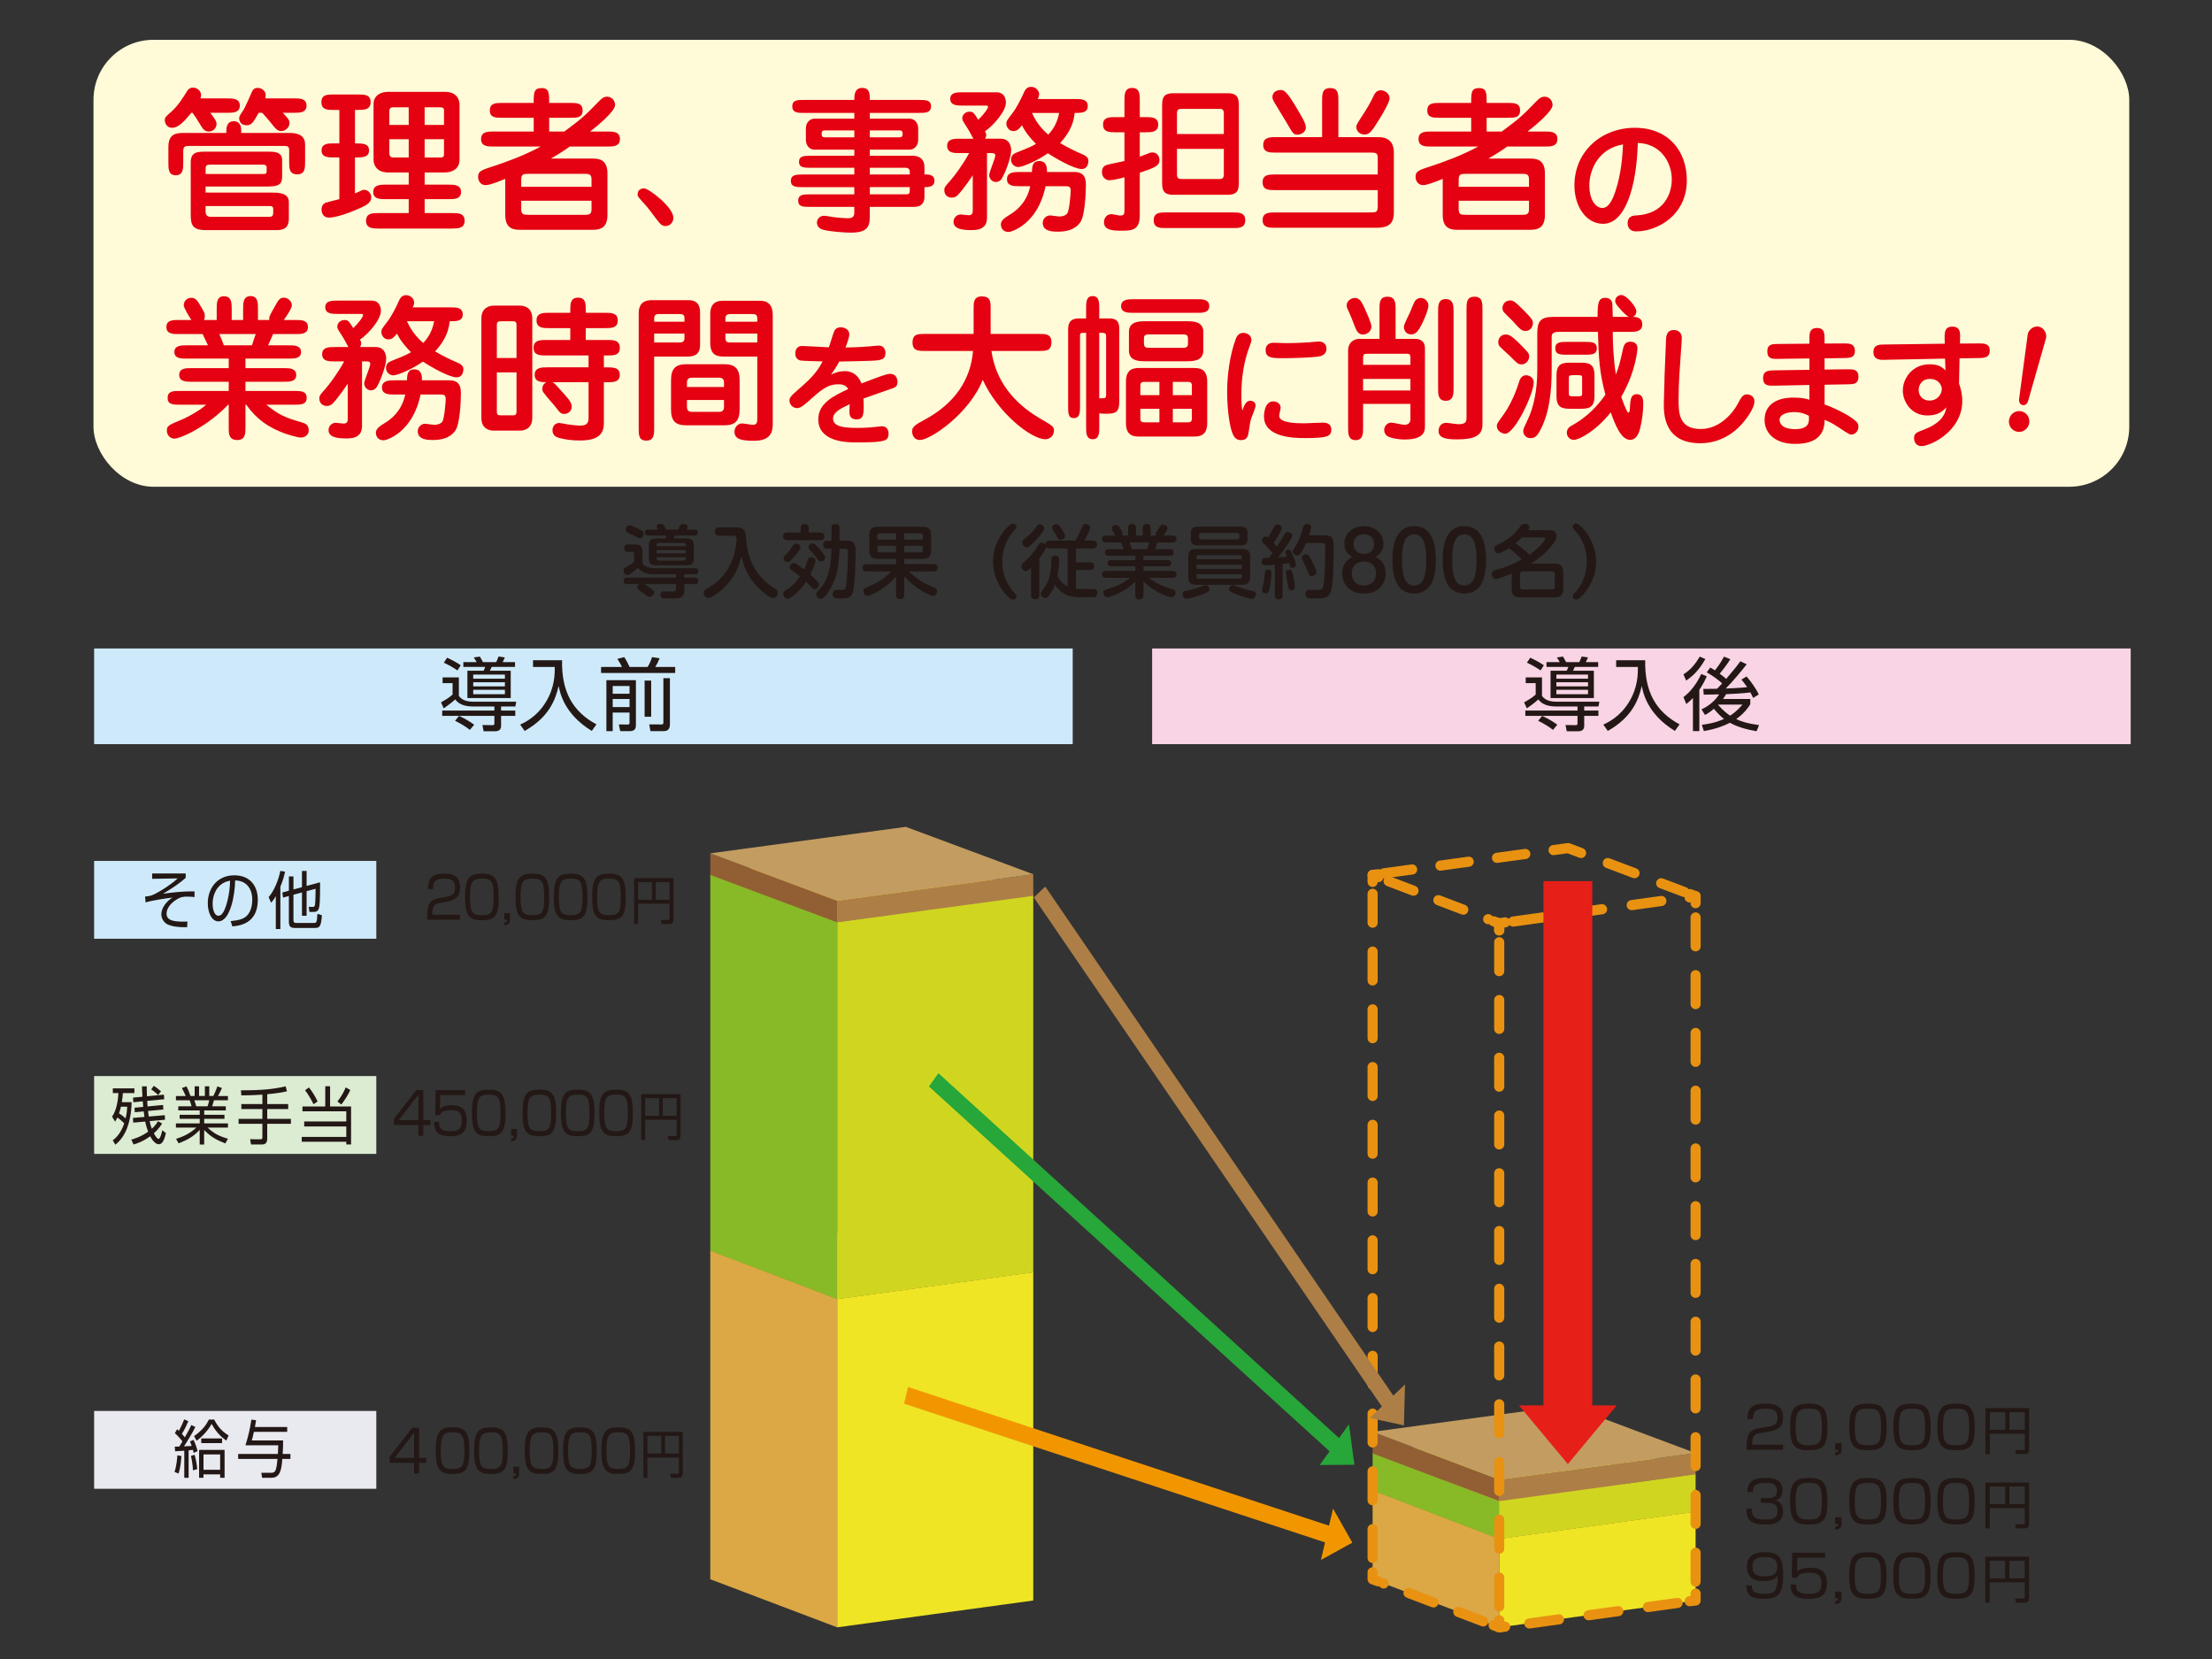 <?xml version="1.0" encoding="UTF-8"?><svg id="_レイヤー_1" xmlns="http://www.w3.org/2000/svg" width="1280" height="960" viewBox="0 0 1280 960"><rect x="0" y="0" width="1280" height="960" fill="#333333" stroke="none"/><defs><style>.cls-1{fill:#efe525;}.cls-2,.cls-3,.cls-4,.cls-5,.cls-6,.cls-7{fill-rule:evenodd;}.cls-2,.cls-8{fill:#ceeafa;}.cls-9{fill:#88b927;}.cls-10{fill:#e9e9f0;}.cls-11{stroke-dasharray:0 0 15.42 15.42;}.cls-11,.cls-12,.cls-13,.cls-14,.cls-15{fill:none;stroke:#e99211;stroke-linecap:round;stroke-linejoin:round;stroke-width:5.86px;}.cls-16{fill:#c39c61;}.cls-3,.cls-17{fill:#ad7f46;}.cls-4{fill:#e61f19;}.cls-12{stroke-dasharray:0 0 16.52 16.52;}.cls-18{fill:#e50012;}.cls-13{stroke-dasharray:0 0 17.32 17.32;}.cls-14{stroke-dasharray:0 0 16.71 16.71;}.cls-19{fill:#eae124;}.cls-20{fill:#fffbd8;}.cls-21{fill:#f2c61d;}.cls-22{fill:#d0d620;}.cls-5{fill:#27a639;}.cls-6{fill:#f29600;}.cls-23{fill:#dba845;}.cls-24{fill:#dcecd3;}.cls-25{fill:#915f33;}.cls-26{fill:#231815;}.cls-7{fill:#f8d4e4;}</style></defs><rect class="cls-20" x="54.1" y="23.03" width="1178.02" height="258.63" rx="34.72" ry="34.72"/><g><rect class="cls-8" x="54.47" y="498.18" width="163.28" height="45.03"/><rect class="cls-24" x="54.47" y="622.68" width="163.28" height="45.03"/><rect class="cls-10" x="54.47" y="816.47" width="163.28" height="45.03"/><g><polygon class="cls-1" points="597.91 736.19 597.91 926.15 484.44 941.68 484.44 751.71 597.91 736.19 597.91 736.19"/><polygon class="cls-23" points="484.44 751.71 484.44 941.68 411.01 913.85 411.01 723.68 484.44 751.71 484.44 751.71"/><polygon class="cls-21" points="524.15 708.16 597.91 736.19 484.44 751.71 411.01 723.68 524.15 708.16 524.15 708.16"/><polygon class="cls-22" points="597.91 517.99 597.91 736.19 484.44 751.71 484.44 533.52 597.91 517.99 597.91 517.99"/><polygon class="cls-9" points="484.44 533.52 484.44 751.71 411.01 723.68 411.01 505.69 484.44 533.52 484.44 533.52"/><polygon class="cls-21" points="524.15 489.96 597.91 517.99 484.44 533.52 411.01 505.69 524.15 489.96 524.15 489.96"/><polygon class="cls-17" points="597.91 505.89 597.91 518.39 484.44 533.72 484.44 521.21 597.91 505.89 597.91 505.89"/><polygon class="cls-25" points="484.44 521.21 484.44 533.72 411.01 506.29 411.01 493.79 484.44 521.21 484.44 521.21"/><polygon class="cls-16" points="524.15 478.46 597.91 505.89 484.44 521.21 411.01 493.79 524.15 478.46 524.15 478.46"/><polygon class="cls-1" points="981.18 874.73 981.18 926.15 867.54 941.68 867.54 890.46 981.18 874.73 981.18 874.73"/><polygon class="cls-23" points="867.54 890.46 867.54 941.68 794.28 913.85 794.28 862.43 867.54 890.46 867.54 890.46"/><polygon class="cls-21" points="907.41 846.9 981.18 874.73 867.54 890.46 794.28 862.43 907.41 846.9 907.41 846.9"/><polygon class="cls-22" points="981.18 852.95 981.18 874.73 867.54 890.46 867.54 868.68 981.18 852.95 981.18 852.95"/><polygon class="cls-9" points="867.54 868.68 867.54 890.46 794.28 862.43 794.28 840.65 867.54 868.68 867.54 868.68"/><polygon class="cls-19" points="907.41 825.12 981.18 852.95 867.54 868.68 794.28 840.65 907.41 825.12 907.41 825.12"/><polygon class="cls-17" points="981.18 840.85 981.18 853.15 867.54 868.68 867.54 856.17 981.18 840.85 981.18 840.85"/><polygon class="cls-25" points="867.54 856.17 867.54 868.68 794.28 841.05 794.28 828.55 867.54 856.17 867.54 856.17"/><polygon class="cls-16" points="907.41 813.22 981.18 840.85 867.54 856.17 794.28 828.55 907.41 813.22 907.41 813.22"/><polyline class="cls-15" points="977.76 519.2 981.18 518.59 981.18 522.63"/><line class="cls-14" x1="981.18" y1="530.89" x2="981.18" y2="918.08"/><polyline class="cls-15" points="981.18 922.12 981.18 926.15 977.76 926.55"/><line class="cls-13" x1="970.74" y1="927.56" x2="874.55" y2="940.87"/><polyline class="cls-15" points="870.96 941.28 867.54 941.68 867.54 937.65"/><line class="cls-14" x1="867.54" y1="929.58" x2="867.54" y2="542.39"/><polyline class="cls-15" points="867.54 538.36 867.54 534.32 870.96 533.72"/><line class="cls-13" x1="875.59" y1="533.27" x2="974.16" y2="519.6"/><polyline class="cls-15" points="864.28 533.11 867.54 534.32 867.54 538.36"/><polyline class="cls-15" points="867.54 937.65 867.54 941.68 864.28 940.47"/><line class="cls-11" x1="858.29" y1="938.25" x2="800.62" y2="916.27"/><polyline class="cls-15" points="797.53 915.06 794.28 913.85 794.28 909.82"/><line class="cls-14" x1="794.28" y1="901.55" x2="794.28" y2="514.36"/><polyline class="cls-15" points="794.28 510.32 794.28 506.29 797.53 507.5"/><line class="cls-11" x1="803.52" y1="509.92" x2="861.2" y2="531.9"/><polyline class="cls-15" points="977.93 517.38 981.18 518.59 977.76 519.2"/><polyline class="cls-15" points="797.53 507.5 794.28 506.29 797.71 505.89"/><polyline class="cls-12" points="800.79 505.37 907.41 490.76 974.68 516.17"/></g><polygon class="cls-2" points="54.47 375.25 620.74 375.25 620.74 430.61 54.47 430.61 54.47 375.25 54.47 375.25"/><polygon class="cls-7" points="666.69 375.25 1232.96 375.25 1232.96 430.61 666.69 430.61 666.69 375.25 666.69 375.25"/><g><path class="cls-26" d="M289.96,411.18h8.22v3.05h-8.22v5.86c0,1.66-.83,3.05-3.42,3.05h-6.69l-.69-3.6,5.95,.09c.6,0,.97-.09,.97-1.06v-4.34h-30.19v-3.05h30.19v-2.35h-12.19c-7.11,0-9.33-2.68-10.48-4.11-1.94,1.85-5.26,4.25-6.65,5.17l-1.57-3.46c.97-.55,4.48-2.45,6.69-4.48v-6.65h-5.77v-3.32h9.42v10.62c1.94,3.23,6.51,3.46,8.4,3.46h24.79l-.51,2.77h-8.26v2.35Zm-25.25-23.22c-2.22-1.57-5.36-3.37-7.9-4.48l1.94-2.91c4.89,2.35,6.83,3.69,7.85,4.39l-1.89,3Zm7.2,34.39c-2.49-1.94-5.12-3.55-8.59-5.26l2.31-2.82c4.29,1.94,6.97,3.83,8.77,5.08l-2.49,3Zm3.92-39.2c-.42-.74-1.2-2.03-1.71-2.72l3.55-.51c.65,1.06,1.2,2.08,1.8,3.23h7.66c.6-1.2,1.06-2.49,1.34-3.23l3.65,.51c-.37,.97-.83,1.89-1.25,2.72h7.16v2.77h-13.53c-.28,.69-.65,1.52-1.06,2.22h12.1v15.79h-25.07v-15.79h9.33c.37-.6,.74-1.48,.97-2.22h-12.65v-2.77h7.71Zm16.34,7.2h-18.33v2.4h18.33v-2.4Zm0,4.43h-18.33v2.4h18.33v-2.4Zm0,4.39h-18.33v2.54h18.33v-2.54Z"/><path class="cls-26" d="M325.25,382.05c-.37,18.1,6.09,29.69,19.9,37.12l-2.72,3.79c-16.02-9.79-18.42-22.25-19.16-26.04-1.85,8.03-5.59,18.1-19.67,26.04l-2.59-3.65c2.95-1.39,9.74-4.62,14.91-13.16,5.17-8.5,5.12-16.34,5.08-20.22h-12.56v-3.88h16.8Z"/><path class="cls-26" d="M359.9,385.93c-.79-1.75-2.12-3.88-2.68-4.66l4.02-1.02c1.43,2.17,2.54,4.52,3.05,5.68h10.48c1.29-2.17,1.75-3.28,2.54-5.68l4.39,.65c-.74,1.89-1.48,3.28-2.49,5.03h11.5v3.51h-42.89v-3.51h12.1Zm8.08,7.66v25.9c0,1.34-.05,3.6-3.6,3.6h-5.49l-.79-3.88,4.89,.05c.97,0,1.29-.09,1.29-1.11v-5.82h-9.74v10.76h-3.65v-29.5h17.08Zm-3.69,3.37h-9.74v4.48h9.74v-4.48Zm0,7.53h-9.74v4.66h9.74v-4.66Zm8.73,10.25v-20.91h3.79v20.91h-3.79Zm14.64-22.3v26.73c0,3.69-2.35,3.92-3.97,3.92h-7.3l-.69-3.92,6.97,.05c1.2,0,1.2-.55,1.2-1.11v-25.67h3.79Z"/></g><g><path class="cls-26" d="M916.72,411.18h8.22v3.05h-8.22v5.86c0,1.66-.83,3.05-3.42,3.05h-6.69l-.7-3.6,5.96,.09c.6,0,.97-.09,.97-1.06v-4.34h-30.19v-3.05h30.19v-2.35h-12.19c-7.11,0-9.32-2.68-10.48-4.11-1.94,1.85-5.26,4.25-6.65,5.17l-1.57-3.46c.97-.55,4.48-2.45,6.69-4.48v-6.65h-5.77v-3.32h9.42v10.62c1.94,3.23,6.51,3.46,8.4,3.46h24.79l-.51,2.77h-8.26v2.35Zm-25.25-23.22c-2.22-1.57-5.36-3.37-7.9-4.48l1.94-2.91c4.9,2.35,6.83,3.69,7.85,4.39l-1.89,3Zm7.2,34.39c-2.49-1.94-5.12-3.55-8.59-5.26l2.31-2.82c4.29,1.94,6.97,3.83,8.77,5.08l-2.49,3Zm3.93-39.2c-.42-.74-1.2-2.03-1.71-2.72l3.55-.51c.65,1.06,1.2,2.08,1.8,3.23h7.66c.6-1.2,1.06-2.49,1.34-3.23l3.65,.51c-.37,.97-.83,1.89-1.25,2.72h7.16v2.77h-13.53c-.28,.69-.65,1.52-1.06,2.22h12.1v15.79h-25.07v-15.79h9.32c.37-.6,.74-1.48,.97-2.22h-12.65v-2.77h7.71Zm16.34,7.2h-18.33v2.4h18.33v-2.4Zm0,4.43h-18.33v2.4h18.33v-2.4Zm0,4.39h-18.33v2.54h18.33v-2.54Z"/><path class="cls-26" d="M952.01,382.05c-.37,18.1,6.09,29.69,19.9,37.12l-2.72,3.79c-16.02-9.79-18.42-22.25-19.16-26.04-1.85,8.03-5.58,18.1-19.67,26.04l-2.58-3.65c2.95-1.39,9.74-4.62,14.91-13.16,5.17-8.5,5.12-16.34,5.08-20.22h-12.56v-3.88h16.8Z"/><path class="cls-26" d="M986.84,381.36c-3.65,6.46-7.39,9.97-11.13,12.46l-1.57-3.6c4.43-2.72,7.25-6.51,9.42-10.25l3.28,1.39Zm-12.7,22.02c3.93-2.86,7.76-7.76,10.3-13.39l3.19,1.39c-.83,1.89-2.03,4.43-4.29,7.8v23.87h-3.7v-19.16c-1.8,1.89-2.91,2.72-3.83,3.51l-1.66-4.02Zm36.61-18.98c-3.7,4.76-8.73,10.62-12.14,14.03,1.16,0,8.45-.37,12.42-.79-1.48-2.12-2.49-3.37-3.32-4.39l2.95-1.8c2.45,2.72,5.63,7.2,7.06,10.43l-3.23,1.98c-.6-1.25-.97-2.03-1.62-3.18-4.66,.55-9.33,.83-14.04,1.02-.88,1.48-1.34,2.17-1.8,2.77h15.79v3.05c-.92,1.48-3.04,4.94-8.17,8.59,2.45,1.15,6,2.49,13.25,3.46l-1.43,3.55c-5.22-.83-11.4-2.54-15.42-4.89-3.23,1.62-7.85,3.6-15.1,4.8l-1.15-3.6c7.43-.97,10.99-2.59,12.83-3.42-1.52-1.2-3.51-2.91-5.86-5.86-2.49,2.12-4.02,2.95-5.17,3.55l-1.99-3.23c6.05-2.72,9.33-7.2,10.2-8.68-1.43,0-7.62,.19-8.91,.19l-.28-3.32c1.99,0,4.25,0,7.94-.09,1.38-1.34,2.22-2.22,3-3.14-1.84-1.71-5.54-4.48-8.91-6.37l1.99-2.77c.88,.46,1.52,.83,2.72,1.62,1.11-1.34,3.65-4.71,5.22-7.94l3.69,1.48c-1.94,3.23-5.45,7.57-6.14,8.4,2.31,1.66,3.18,2.49,3.74,3,5.31-6.32,5.91-7.02,8.22-10.2l3.65,1.75Zm-16.44,23.31l-.14,.14c3.28,3.74,5.77,5.45,6.97,6.28,1.66-1.06,3.97-2.72,7.2-6.42h-14.04Z"/></g><polygon class="cls-4" points="878.98 813.26 893.12 813.26 893.12 509.9 921.39 509.9 921.39 813.26 935.52 813.26 907.25 847.2 878.98 813.26 878.98 813.26"/><g><path class="cls-26" d="M242.54,826.22v17.37h4.1v2.88h-4.1v6.17h-2.87v-6.17h-14.15v-3.59l13.01-16.67h4.01Zm-2.87,2.75l-11.32,14.63h11.32v-14.63Z"/><path class="cls-26" d="M261.9,825.95c7.27,0,9.72,2.55,9.72,13.65s-2.41,13.32-9.72,13.32-9.75-2.48-9.75-13.48,2.5-13.49,9.75-13.49Zm-6.85,13.55c0,9.02,1.33,10.53,6.97,10.53s6.7-1.81,6.7-10.43c0-9.39-1.42-10.77-6.85-10.77s-6.82,1.71-6.82,10.67Z"/><path class="cls-26" d="M284.1,825.95c7.27,0,9.72,2.55,9.72,13.65s-2.41,13.32-9.72,13.32-9.75-2.48-9.75-13.48,2.5-13.49,9.75-13.49Zm-6.85,13.55c0,9.02,1.33,10.53,6.97,10.53s6.7-1.81,6.7-10.43c0-9.39-1.42-10.77-6.85-10.77s-6.82,1.71-6.82,10.67Z"/><path class="cls-26" d="M300.38,848.76v3.92c0,.87-.06,3.02-3.29,3.22v-1.68c1.39-.14,1.57-.51,1.57-1.58h-1.57v-3.89h3.29Z"/><path class="cls-26" d="M313.39,825.95c7.27,0,9.72,2.55,9.72,13.65s-2.41,13.32-9.72,13.32-9.75-2.48-9.75-13.48,2.5-13.49,9.75-13.49Zm-6.85,13.55c0,9.02,1.33,10.53,6.97,10.53s6.7-1.81,6.7-10.43c0-9.39-1.42-10.77-6.85-10.77s-6.82,1.71-6.82,10.67Z"/><path class="cls-26" d="M335.58,825.95c7.27,0,9.72,2.55,9.72,13.65s-2.41,13.32-9.72,13.32-9.75-2.48-9.75-13.48,2.5-13.49,9.75-13.49Zm-6.85,13.55c0,9.02,1.33,10.53,6.97,10.53s6.7-1.81,6.7-10.43c0-9.39-1.42-10.77-6.85-10.77s-6.82,1.71-6.82,10.67Z"/><path class="cls-26" d="M357.77,825.95c7.27,0,9.72,2.55,9.72,13.65s-2.41,13.32-9.72,13.32-9.75-2.48-9.75-13.48,2.5-13.49,9.75-13.49Zm-6.85,13.55c0,9.02,1.33,10.53,6.97,10.53s6.7-1.81,6.7-10.43c0-9.39-1.42-10.77-6.85-10.77s-6.82,1.71-6.82,10.67Z"/><path class="cls-26" d="M395.1,852.63c0,1.7-.91,2.53-2.39,2.53h-4.49l-.43-2.41,4.24,.03c.48,0,.8-.12,.8-.83v-8.56h-18.23v11.78h-2.28v-26.6h22.77v24.07Zm-20.49-21.74v10.2h8.03v-10.2h-8.03Zm10.2,0v10.2h8.03v-10.2h-8.03Z"/></g><g><path class="cls-26" d="M64.86,646.2c2.74-4.03,3.49-9.94,3.66-13.67h-3.23v-2.72h12.5v2.72h-6.69c-.1,1.34-.23,2.94-.59,5.26h5.65c-.03,2.1-.16,6.96-1.83,12.66-2.19,7.54-6.17,10.8-7.57,11.93l-1.53-2.5c1.24-.94,4.57-3.55,6.66-9.83-.91-1.02-2.87-2.68-3.98-3.37-.59,1.23-.91,1.71-1.31,2.36l-1.73-2.83Zm5.12-5.8c-.46,1.85-.59,2.39-1.11,3.88,1.63,.98,2.32,1.52,3.82,2.9,.75-3.3,.85-5.22,.91-6.78h-3.62Zm23.83,9.72c-.65,1.05-1.86,3.05-4.77,5.69,.72,1.38,1.89,3.23,2.68,3.23,.98,0,1.83-3.34,2.19-5l2.09,1.63c-1.27,5.73-2.81,6.45-4.14,6.45-.88,0-2.84-.58-4.93-4.6-4.57,3.26-8,4.28-9.66,4.75l-1.27-2.83c1.37-.36,5.58-1.6,9.73-4.57-.65-1.7-1.21-3.41-1.7-5.87l-6.95,.62-.16-2.72,6.66-.58c-.13-.69-.33-2.39-.42-3.19l-5.16,.47-.16-2.61,5.03-.47c-.07-.51-.23-2.76-.26-3.23l-5.42,.54-.23-2.68,5.45-.51c-.2-3.88-.23-4.79-.23-6.02h2.74c0,1.81,0,3.52,.13,5.76l9.82-.94,.16,2.65-9.86,.94c.07,1.05,.16,2.29,.23,3.23l8.98-.87,.13,2.65-8.84,.83c.16,1.71,.33,2.54,.42,3.23l9.27-.8,.13,2.65-8.91,.8c.42,1.89,.65,2.76,1.27,4.43,2.19-2,3.07-3.52,3.56-4.39l2.41,1.34Zm-2.32-16.46c-1.44-1.49-3.56-2.97-3.98-3.3l1.47-2.03c1.21,.72,2.9,1.99,4.18,3.19l-1.66,2.14Z"/><path class="cls-26" d="M130.36,661.68c-5.55-2.25-8.29-3.81-12.21-7.8v8.41h-2.58v-8.45c-3.82,4.1-7.6,5.98-12.24,7.76l-1.44-2.61c3-.94,7.54-2.57,11.72-6.49h-11.81v-2.43h13.77v-2.65h-11.62v-2.32h11.62v-2.54h-12.4v-2.39h7.67c-.19-.87-.75-2.68-1.08-3.48h-7.96v-2.47h5.65c-.65-1.6-1.01-2.32-2.19-4.61l2.64-.98c.39,.72,1.17,2.14,2.32,5.58h2.42v-5.62h2.55v5.62h3.36v-5.62h2.55v5.62h2.32c1.01-1.89,1.83-4.06,2.38-5.58l2.64,.98c-.46,1.09-1.47,3.15-2.29,4.61h5.75v2.47h-8.09c-.42,1.56-.65,2.32-1.01,3.48h7.87v2.39h-12.5v2.54h11.72v2.32h-11.72v2.65h13.74v2.43h-11.75c3.69,3.48,6.59,4.93,11.75,6.45l-1.53,2.72Zm-10.25-21.5c.13-.36,.69-2.03,.91-3.48h-8.52c.16,.51,.88,2.94,1.08,3.48h6.53Z"/><path class="cls-26" d="M154.63,638.88h12.14v2.9h-12.14v5.66h13.71v2.86h-13.71v8.7c0,1.49-.52,3.26-2.84,3.26h-6.53l-.52-3.04,6.01,.04c.39,0,1.08,0,1.08-1.05v-7.9h-13.77v-2.86h13.77v-5.66h-12.17v-2.9h12.17v-5.47c-5.88,.4-9.56,.43-12.17,.43l-.26-2.94c11.49,.07,19.03-.65,25.88-2.29l.78,2.86c-1.63,.4-4.9,1.12-11.42,1.7v5.69Z"/><path class="cls-26" d="M191.01,628.58v11.71h12.14v21.97h-2.77v-1.56h-25.78v-2.83h25.78v-6.02h-24.35v-2.9h24.35v-5.87h-25.36v-2.79h13.19v-11.71h2.81Zm-9.6,10.41c-1.21-2.65-3.2-5.91-4.86-8.09l2.19-1.67c1.93,2.39,3.49,4.9,5.06,8.12l-2.38,1.63Zm13.84-1.56c1.67-2.1,3.72-5.4,4.8-8.19l2.68,1.52c-1.17,2.57-3.4,6.13-5.22,8.38l-2.25-1.71Z"/></g><g><path class="cls-26" d="M107.46,505.47v2.5c-3.26,2.97-7.96,6.16-13.15,9.21,5.42-.76,11.91-1.49,18.24-1.38l.03,3.3c-1.04-.11-2.48-.25-4.28-.25-2.02,0-3.59,0-6.63,1.99-3.43,2.29-5.29,5.19-5.29,7.83,0,4.21,4.54,4.86,12.08,4.6l-.16,3.26c-4.99,.11-8.62-.4-11.2-1.56-2.09-.91-3.75-3.37-3.75-5.91,0-3.81,3.3-7.87,6.53-9.68-2.9,.36-10.64,1.38-15.63,2.79l-.29-3.37c2.87-.25,4.15-.51,8.03-2.79,2.22-1.31,7.21-4.32,10.8-7.72l-14.72,.25-.03-3.08h19.42Z"/><path class="cls-26" d="M133.49,533.03c5.12-.51,7.83-1.41,9.66-3.45,2.51-2.79,2.84-6.92,2.84-9.14,0-4.24-1.89-10.73-9.92-10.99-.06,7.29-2.51,23.71-9.73,23.71-3.82,0-6.1-5.08-6.1-10.41,0-8.99,5.68-16.24,15.37-16.24,9.07,0,13.58,6.17,13.58,14.14,0,13.78-10.44,15.05-14.75,15.41l-.95-3.04Zm-5.78-21.03c-4.67,3.81-4.67,10.12-4.67,11.06,0,2.72,.82,6.85,3.36,6.85,1.73,0,2.81-1.92,3.46-3.3,.98-2.14,3.07-8.45,3.3-16.97-1.17,.22-3.3,.58-5.45,2.36Z"/><path class="cls-26" d="M162.24,537.6h-2.64v-19.07c-1.31,2.32-1.96,3.01-2.71,3.84l-1.44-3.23c3.3-3.77,5.78-10.15,6.76-15.19l2.74,.43c-.29,1.41-.88,4.35-2.71,8.74v24.47Zm7.57-5.55c0,1.2,0,2.03,1.66,2.03h9.99c1.6,0,1.96,0,2.22-5.29l2.58,.83c-.39,6.56-1.4,7.36-4.02,7.36h-11.36c-2.64,0-3.72-.65-3.72-3.7v-14.79l-3.36,.91-.42-2.94,3.79-1.02v-8.27h2.64v7.54l4.93-1.34v-9.39h2.68v8.67l7.8-2.1c0,1.74,.1,11.46-.49,14.25-.42,1.99-1.08,2.9-3.43,2.9h-2.25l-.39-2.94,2.22,.04c.52,0,1.24,0,1.4-1.16,.03-.22,.33-2.68,.33-9.35l-5.19,1.41v14.21h-2.68v-13.49l-4.93,1.34v14.29Z"/></g><g><path class="cls-26" d="M100.99,851.73c1.11-3.19,1.5-7.47,1.66-9.61l2.35,.43c-.46,6.38-1.24,8.74-1.7,10.15l-2.32-.98Zm12.04-25.96c-1.83,3.77-5.58,9.75-6.56,11.17,.69,0,3.82-.18,4.44-.22-.46-1.38-.69-1.92-.98-2.61l2.06-.94c.88,1.71,1.99,4.93,2.35,6.56l-2.29,.98c-.2-.8-.26-1.09-.42-1.74-.39,.07-2.15,.25-2.48,.29v15.88h-2.51v-15.67c-1.37,.11-3.36,.22-5.29,.33l-.23-2.68c1.31,0,1.86,0,2.58-.04,.29-.43,.78-1.12,1.89-3.01-.46-.62-2.84-3.48-4.41-4.75l1.31-2.29c.42,.36,.49,.4,1.04,.91,.78-1.34,2.15-4.21,3.04-6.6l2.42,1.05c-.36,.8-2.12,4.9-3.72,7.33,.59,.65,1.21,1.34,1.7,1.99,2.61-4.64,2.87-5.19,3.75-7.11l2.32,1.16Zm-1.37,25.05c-.16-3.51-.75-6.56-1.17-8.34l2.15-.65c.23,.83,1.21,4.46,1.5,8.3l-2.48,.69Zm.65-19.8c5.32-3.7,7.34-7.14,8.55-9.57h3.07c2.19,4.14,4.34,6.71,8.36,9.21l-1.31,2.94c-2.84-1.92-5.94-4.82-8.49-9.64-2.35,3.99-5.22,7.14-8.71,9.75l-1.47-2.68Zm17.66,24.11h-2.58v-1.96h-9.63v1.96h-2.55v-16.14h14.75v16.14Zm-13.51-20.05v-2.72h12.04v2.72h-12.04Zm10.93,6.56h-9.63v8.85h9.63v-8.85Z"/><path class="cls-26" d="M166.19,825.73v2.83h-19.26c-.56,2.54-.88,3.74-1.24,4.97h18.15c-.03,3.52-.07,3.95-.26,7.83h4.47v2.86h-4.7c-.39,5.47-.98,10.91-6.2,10.91h-5.48l-.46-2.9h5.84c2.29,0,2.9-1.16,3.52-8.01h-22.75v-2.86h22.98c.13-2.18,.16-3.44,.23-5.04h-18.99c1.73-5.55,2.64-9.57,3.43-14.83l2.71,.33c-.16,1.09-.33,2.14-.65,3.92h18.67Z"/></g><g><path class="cls-26" d="M244.95,630.79v17.37h4.1v2.88h-4.1v6.17h-2.87v-6.17h-14.15v-3.59l12.98-16.67h4.04Zm-2.87,2.75l-11.32,14.63h11.32v-14.63Z"/><path class="cls-26" d="M269.16,630.79v2.92h-14.36l-.21,7.99c.84-.8,2.26-2.18,6.82-2.18,4.31,0,8.69,1.24,8.69,8.92,0,5.64-1.87,9.06-9.5,9.06s-9.32-2.98-9.45-8.32h2.9c.03,2.65,.06,5.43,6.58,5.43,4.59,0,6.61-1.27,6.61-5.84,0-3.59-.66-6.41-6.18-6.41-4.89,0-5.85,1.44-6.52,2.95h-2.72l.24-14.52h17.11Z"/><path class="cls-26" d="M282.82,630.52c7.27,0,9.72,2.55,9.72,13.65s-2.41,13.32-9.72,13.32-9.75-2.48-9.75-13.48,2.5-13.49,9.75-13.49Zm-6.85,13.55c0,9.02,1.33,10.53,6.97,10.53s6.7-1.81,6.7-10.43c0-9.39-1.42-10.77-6.85-10.77s-6.82,1.71-6.82,10.67Z"/><path class="cls-26" d="M299.1,653.33v3.92c0,.87-.06,3.02-3.29,3.22v-1.68c1.39-.14,1.57-.51,1.57-1.58h-1.57v-3.89h3.29Z"/><path class="cls-26" d="M312.11,630.52c7.27,0,9.72,2.55,9.72,13.65s-2.41,13.32-9.72,13.32-9.75-2.48-9.75-13.48,2.5-13.49,9.75-13.49Zm-6.85,13.55c0,9.02,1.33,10.53,6.97,10.53s6.7-1.81,6.7-10.43c0-9.39-1.42-10.77-6.85-10.77s-6.82,1.71-6.82,10.67Z"/><path class="cls-26" d="M334.3,630.52c7.27,0,9.72,2.55,9.72,13.65s-2.41,13.32-9.72,13.32-9.75-2.48-9.75-13.48,2.5-13.49,9.75-13.49Zm-6.85,13.55c0,9.02,1.33,10.53,6.97,10.53s6.7-1.81,6.7-10.43c0-9.39-1.42-10.77-6.85-10.77s-6.82,1.71-6.82,10.67Z"/><path class="cls-26" d="M356.5,630.52c7.27,0,9.72,2.55,9.72,13.65s-2.41,13.32-9.72,13.32-9.75-2.48-9.75-13.48,2.5-13.49,9.75-13.49Zm-6.85,13.55c0,9.02,1.33,10.53,6.97,10.53s6.7-1.81,6.7-10.43c0-9.39-1.42-10.77-6.85-10.77s-6.82,1.71-6.82,10.67Z"/><path class="cls-26" d="M393.82,657.2c0,1.7-.91,2.53-2.39,2.53h-4.49l-.43-2.41,4.24,.03c.48,0,.81-.12,.81-.83v-8.56h-18.24v11.78h-2.28v-26.6h22.77v24.07Zm-20.49-21.74v10.2h8.03v-10.2h-8.03Zm10.2,0v10.2h8.03v-10.2h-8.03Z"/></g><g><path class="cls-26" d="M1018.59,829.3c-2.51,.43-4.63,.9-4.63,5.94v.77h17.78v2.92h-21.03v-1.91c0-7.18,1.64-9.56,6.88-10.47l6.04-1.04c3.12-.54,4.96-1.54,4.96-5.1s-1.54-5.3-6.78-5.3c-5.84,0-7.41,1.61-7.45,6.07h-3.22c.07-6.51,2.95-8.96,10.36-8.96,4.26,0,10.3,.47,10.3,8.05,0,1.27-.17,3.96-1.68,5.37-1.24,1.17-3.25,2.21-5.57,2.62l-5.97,1.04Z"/><path class="cls-26" d="M1046.7,812.23c8.09,0,10.8,2.55,10.8,13.65s-2.68,13.32-10.8,13.32-10.83-2.48-10.83-13.48,2.78-13.49,10.83-13.49Zm-7.61,13.55c0,9.02,1.47,10.53,7.75,10.53s7.45-1.81,7.45-10.43c0-9.39-1.58-10.77-7.62-10.77s-7.58,1.71-7.58,10.67Z"/><path class="cls-26" d="M1065.63,835.04v3.92c0,.87-.07,3.02-3.66,3.22v-1.68c1.54-.14,1.74-.5,1.74-1.58h-1.74v-3.89h3.66Z"/><path class="cls-26" d="M1080.93,812.23c8.09,0,10.8,2.55,10.8,13.65s-2.68,13.32-10.8,13.32-10.83-2.48-10.83-13.48,2.78-13.49,10.83-13.49Zm-7.61,13.55c0,9.02,1.47,10.53,7.75,10.53s7.45-1.81,7.45-10.43c0-9.39-1.58-10.77-7.62-10.77s-7.58,1.71-7.58,10.67Z"/><path class="cls-26" d="M1106.43,812.23c8.09,0,10.8,2.55,10.8,13.65s-2.68,13.32-10.8,13.32-10.83-2.48-10.83-13.48,2.78-13.49,10.83-13.49Zm-7.61,13.55c0,9.02,1.47,10.53,7.75,10.53s7.45-1.81,7.45-10.43c0-9.39-1.58-10.77-7.62-10.77s-7.58,1.71-7.58,10.67Z"/><path class="cls-26" d="M1131.92,812.23c8.09,0,10.8,2.55,10.8,13.65s-2.68,13.32-10.8,13.32-10.83-2.48-10.83-13.48,2.78-13.49,10.83-13.49Zm-7.61,13.55c0,9.02,1.47,10.53,7.75,10.53s7.45-1.81,7.45-10.43c0-9.39-1.58-10.77-7.62-10.77s-7.58,1.71-7.58,10.67Z"/><path class="cls-26" d="M1174.2,838.9c0,1.7-1.01,2.53-2.65,2.53h-4.98l-.48-2.41,4.71,.03c.54,0,.89-.12,.89-.83v-8.56h-20.25v11.78h-2.54v-26.6h25.29v24.07Zm-22.75-21.74v10.2h8.92v-10.2h-8.92Zm11.33,0v10.2h8.92v-10.2h-8.92Z"/><path class="cls-26" d="M1013.82,873.03c-.06,3.12-.13,6.27,7.42,6.27,4.19,0,7.31-.5,7.31-4.86,0-1.71-.1-4.83-5.67-4.83h-3.96v-2.72h3.99c2.01,0,5.33,0,5.33-4.26,0-3.66-2.45-4.53-6.48-4.53-6.84,0-7.38,2.48-7.41,5.3h-3.22c.23-5.47,2.41-8.19,10.53-8.19,2.85,0,9.79,0,9.79,7.11,0,4.76-2.98,5.57-3.92,5.84,1.04,.37,4.23,1.44,4.23,6.34,0,7.38-6.51,7.68-10.13,7.68-8.46,0-11.07-2.51-11.07-9.16h3.25Z"/><path class="cls-26" d="M1046.67,855.22c8.09,0,10.8,2.55,10.8,13.65s-2.68,13.32-10.8,13.32-10.83-2.48-10.83-13.48,2.78-13.49,10.83-13.49Zm-7.61,13.55c0,9.02,1.47,10.53,7.75,10.53s7.45-1.81,7.45-10.43c0-9.39-1.58-10.77-7.62-10.77s-7.58,1.71-7.58,10.67Z"/><path class="cls-26" d="M1065.59,878.03v3.92c0,.87-.07,3.02-3.66,3.22v-1.68c1.54-.14,1.74-.51,1.74-1.58h-1.74v-3.89h3.66Z"/><path class="cls-26" d="M1080.89,855.22c8.09,0,10.8,2.55,10.8,13.65s-2.68,13.32-10.8,13.32-10.83-2.48-10.83-13.48,2.78-13.49,10.83-13.49Zm-7.61,13.55c0,9.02,1.47,10.53,7.75,10.53s7.45-1.81,7.45-10.43c0-9.39-1.58-10.77-7.62-10.77s-7.58,1.71-7.58,10.67Z"/><path class="cls-26" d="M1106.39,855.22c8.09,0,10.8,2.55,10.8,13.65s-2.68,13.32-10.8,13.32-10.83-2.48-10.83-13.48,2.78-13.49,10.83-13.49Zm-7.61,13.55c0,9.02,1.47,10.53,7.75,10.53s7.45-1.81,7.45-10.43c0-9.39-1.58-10.77-7.62-10.77s-7.58,1.71-7.58,10.67Z"/><path class="cls-26" d="M1131.89,855.22c8.09,0,10.8,2.55,10.8,13.65s-2.68,13.32-10.8,13.32-10.83-2.48-10.83-13.48,2.78-13.49,10.83-13.49Zm-7.61,13.55c0,9.02,1.47,10.53,7.75,10.53s7.45-1.81,7.45-10.43c0-9.39-1.58-10.77-7.62-10.77s-7.58,1.71-7.58,10.67Z"/><path class="cls-26" d="M1174.17,881.89c0,1.7-1.01,2.53-2.65,2.53h-4.98l-.48-2.41,4.71,.03c.54,0,.89-.12,.89-.83v-8.56h-20.25v11.78h-2.54v-26.6h25.29v24.07Zm-22.75-21.74v10.2h8.92v-10.2h-8.92Zm11.33,0v10.2h8.92v-10.2h-8.92Z"/><path class="cls-26" d="M1013.76,917.39c0,2.52,0,4.93,7.04,4.93,4.8,0,6.14-.98,6.98-3.19,.67-1.78,.97-4.36,.87-7.38-.97,1.34-2.52,3.19-7.98,3.19-2.38,0-9.8-.14-9.8-8.22s6.48-8.52,10.33-8.52c8.25,0,10.67,3.12,10.67,13.32,0,11.57-3.55,13.65-10.97,13.65-6.98,0-10.3-1.57-10.37-7.78h3.22Zm14.66-11c0-5.3-4.86-5.33-7.05-5.33-5.4,0-7.31,1.37-7.31,5.74,0,3.52,1.58,5.37,7.18,5.37,6.24,0,7.18-2.45,7.18-5.77Z"/><path class="cls-26" d="M1056.13,898.48v2.92h-15.97l-.23,7.99c.94-.8,2.51-2.18,7.58-2.18,4.8,0,9.66,1.24,9.66,8.92,0,5.64-2.08,9.06-10.57,9.06s-10.36-2.98-10.5-8.32h3.22c.03,2.65,.07,5.43,7.31,5.43,5.1,0,7.34-1.27,7.34-5.84,0-3.59-.74-6.41-6.88-6.41-5.44,0-6.51,1.44-7.25,2.95h-3.02l.27-14.52h19.02Z"/><path class="cls-26" d="M1065.56,921.02v3.92c0,.87-.07,3.02-3.66,3.22v-1.68c1.54-.14,1.74-.51,1.74-1.58h-1.74v-3.89h3.66Z"/><path class="cls-26" d="M1080.86,898.21c8.09,0,10.8,2.55,10.8,13.65s-2.68,13.32-10.8,13.32-10.83-2.48-10.83-13.48,2.78-13.49,10.83-13.49Zm-7.61,13.55c0,9.02,1.47,10.53,7.75,10.53s7.45-1.81,7.45-10.43c0-9.39-1.58-10.77-7.62-10.77s-7.58,1.71-7.58,10.67Z"/><path class="cls-26" d="M1106.36,898.21c8.09,0,10.8,2.55,10.8,13.65s-2.68,13.32-10.8,13.32-10.83-2.48-10.83-13.48,2.78-13.49,10.83-13.49Zm-7.61,13.55c0,9.02,1.47,10.53,7.75,10.53s7.45-1.81,7.45-10.43c0-9.39-1.58-10.77-7.62-10.77s-7.58,1.71-7.58,10.67Z"/><path class="cls-26" d="M1131.86,898.21c8.09,0,10.8,2.55,10.8,13.65s-2.68,13.32-10.8,13.32-10.83-2.48-10.83-13.48,2.78-13.49,10.83-13.49Zm-7.61,13.55c0,9.02,1.47,10.53,7.75,10.53s7.45-1.81,7.45-10.43c0-9.39-1.58-10.77-7.62-10.77s-7.58,1.71-7.58,10.67Z"/><path class="cls-26" d="M1174.14,924.88c0,1.7-1.01,2.53-2.65,2.53h-4.98l-.48-2.41,4.71,.03c.54,0,.89-.12,.89-.83v-8.56h-20.25v11.78h-2.54v-26.6h25.29v24.07Zm-22.75-21.74v10.2h8.92v-10.2h-8.92Zm11.33,0v10.2h8.92v-10.2h-8.92Z"/></g><g><path class="cls-26" d="M254.33,522.6c-2.26,.44-4.16,.91-4.16,5.94v.77h15.99v2.92h-18.92v-1.91c0-7.18,1.48-9.56,6.19-10.47l5.43-1.04c2.81-.54,4.47-1.54,4.47-5.1s-1.39-5.3-6.1-5.3c-5.25,0-6.67,1.61-6.7,6.07h-2.9c.06-6.51,2.66-8.96,9.32-8.96,3.83,0,9.26,.47,9.26,8.05,0,1.27-.15,3.96-1.51,5.37-1.12,1.17-2.93,2.21-5.01,2.62l-5.37,1.04Z"/><path class="cls-26" d="M278.85,505.53c7.27,0,9.72,2.55,9.72,13.65s-2.41,13.32-9.72,13.32-9.75-2.48-9.75-13.48,2.5-13.49,9.75-13.49Zm-6.85,13.55c0,9.02,1.33,10.53,6.97,10.53s6.7-1.81,6.7-10.43c0-9.39-1.42-10.77-6.85-10.77s-6.82,1.71-6.82,10.67Z"/><path class="cls-26" d="M295.1,528.34v3.93c0,.87-.06,3.02-3.29,3.22v-1.68c1.39-.14,1.57-.5,1.57-1.58h-1.57v-3.89h3.29Z"/><path class="cls-26" d="M308.08,505.53c7.27,0,9.72,2.55,9.72,13.65s-2.41,13.32-9.72,13.32-9.75-2.48-9.75-13.48,2.5-13.49,9.75-13.49Zm-6.85,13.55c0,9.02,1.33,10.53,6.97,10.53s6.7-1.81,6.7-10.43c0-9.39-1.42-10.77-6.85-10.77s-6.82,1.71-6.82,10.67Z"/><path class="cls-26" d="M330.24,505.53c7.27,0,9.72,2.55,9.72,13.65s-2.41,13.32-9.72,13.32-9.75-2.48-9.75-13.48,2.5-13.49,9.75-13.49Zm-6.85,13.55c0,9.02,1.33,10.53,6.97,10.53s6.7-1.81,6.7-10.43c0-9.39-1.42-10.77-6.85-10.77s-6.82,1.71-6.82,10.67Z"/><path class="cls-26" d="M352.4,505.53c7.27,0,9.72,2.55,9.72,13.65s-2.41,13.32-9.72,13.32-9.75-2.48-9.75-13.48,2.5-13.49,9.75-13.49Zm-6.85,13.55c0,9.02,1.33,10.53,6.97,10.53s6.7-1.81,6.7-10.43c0-9.39-1.42-10.77-6.85-10.77s-6.82,1.71-6.82,10.67Z"/><path class="cls-26" d="M389.72,532.2c0,1.7-.91,2.54-2.39,2.54h-4.49l-.43-2.42,4.24,.03c.48,0,.8-.12,.8-.84v-8.56h-18.23v11.78h-2.28v-26.6h22.77v24.07Zm-20.49-21.74v10.2h8.03v-10.2h-8.03Zm10.2,0v10.2h8.03v-10.2h-8.03Z"/></g><g><polygon class="cls-3" points="812.4 824.82 792.66 820.52 813.02 801.14 812.4 824.82"/><polygon class="cls-3" points="808.28 810.55 801.65 816.86 598.22 519.33 604.85 513.02 808.28 810.55"/></g><g><polygon class="cls-5" points="783.75 847.59 763.67 847.76 780.58 824.2 783.75 847.59"/><polygon class="cls-5" points="777.42 834.49 771.92 842.16 537.53 628.69 543.03 621.02 777.42 834.49"/></g><g><polygon class="cls-6" points="782.54 892.67 764.35 902.7 771.39 872.98 782.54 892.67"/><polygon class="cls-6" points="772.16 883.88 769.87 893.56 523.17 812.27 525.46 802.6 772.16 883.88"/></g><g><path class="cls-26" d="M396.03,334.26h5.91c.55,0,2.12,0,2.12,1.85s-1.57,1.89-2.12,1.89h-5.91v3.09c0,1.38-.05,4.11-2.82,4.89-1.06,.28-3.93,.28-5.91,.28-3.74,0-3.93-.09-4.25-.28-.6-.32-.92-1.06-.92-1.89,0-1.89,1.38-1.89,2.58-1.89,.74,0,3.93,.14,4.62,.14,1.29,0,1.84-.46,1.84-1.8v-2.54h-18.37c.88,.46,2.82,1.8,3.55,2.31,1.66,1.2,2.17,1.66,2.17,2.59,0,1.34-1.48,2.49-2.68,2.49-.78,0-1.01-.19-3-1.76-.92-.69-2.49-1.71-3.37-2.4-.42-.37-.79-.74-.79-1.39,0-.6,.42-1.29,1.38-1.85h-7.11c-.55,0-2.08,0-2.08-1.85s1.48-1.89,2.08-1.89h28.21v-1.94h-12.69c-4.2,0-7.39-1.11-9.28-3.79-.92,.83-1.62,1.48-3.28,2.72-1.57,1.25-2.12,1.57-2.77,1.57-1.25,0-2.31-1.34-2.31-2.72,0-1.25,.55-1.52,2.12-2.35,.09-.05,2.12-1.11,4.02-2.63v-4.48c0-.6-.18-1.29-1.25-1.29h-2.4c-.55,0-2.12,0-2.12-2.12s1.53-2.17,2.17-2.17h3.6c3.79,0,4.8,.88,4.8,4.76v6.09c1.34,2.36,4.53,2.86,7.25,2.86h22.9c.88,0,2.12,.05,2.12,1.75s-1.2,1.8-2.12,1.8h-5.91v1.94Zm-25.76-27.84c1.43,.6,2.21,1.2,2.21,2.49,0,.74-.6,2.54-2.12,2.54-.6,0-.97-.14-2.31-.92-.79-.42-4.34-2.03-5.03-2.4-.83-.51-.88-1.29-.88-1.62,0-.97,.6-2.49,2.22-2.49,1.29,0,5.86,2.35,5.91,2.4Zm26.41,5.13c3.74,0,4.8,.83,4.8,4.76v6.05c0,3.92-1.01,4.75-4.8,4.75h-16.48c-3.7,0-4.76-.78-4.76-4.75v-6.05c0-3.88,.97-4.76,4.76-4.76h4.85c.32-.65,.51-1.02,.69-1.66h-10.62c-.42,0-1.94,0-1.94-1.71s1.34-1.75,1.94-1.75h5.58c-.64-1.38-.69-1.52-.69-1.75,0-1.48,2.03-1.52,2.4-1.52,.92,0,1.43,.23,1.89,.97,.23,.32,1.02,1.99,1.2,2.31h6.97c.97-2.49,1.2-3.18,2.77-3.18,.55,0,2.63,.14,2.63,1.52,0,.18,0,.37-.6,1.66h4.66c.37,0,1.94,0,1.94,1.71s-1.43,1.75-1.94,1.75h-11.45c-.23,.6-.32,.79-.69,1.66h6.88Zm-16.76,4.57h16.94v-.69c0-.78-.37-1.29-1.29-1.29h-14.36c-.92,0-1.29,.51-1.29,1.29v.69Zm16.94,2.22h-16.94v1.85h16.94v-1.85Zm-16.94,4.11v.65c0,.88,.42,1.29,1.29,1.29h14.36c.83,0,1.29-.42,1.29-1.29v-.65h-16.94Z"/><path class="cls-26" d="M416.22,310.02c-.6,0-2.54,0-2.54-2.4,0-2.22,1.53-2.45,2.54-2.45h9.51c5.49,0,5.63,2.12,6.1,7.62,.83,9.97,4.85,19.71,14.64,26.64,.46,.32,2.63,1.62,3,1.94,.51,.46,.65,1.06,.65,1.57,0,1.43-1.11,3.09-2.86,3.09-1.52,0-4.11-2.08-5.68-3.42-3.51-2.91-10.25-9.23-12.56-20.87-.83,3.46-2.68,10.85-9.05,17.4-3.37,3.46-8.45,6.88-10.06,6.88-1.43,0-2.72-1.34-2.72-2.95,0-1.25,.74-1.75,1.85-2.4,3.09-1.75,11.63-6.65,15.47-18.97,1.38-4.39,1.71-8.77,1.71-9.65,0-1.98-.97-2.03-2.4-2.03h-7.57Z"/><path class="cls-26" d="M474.6,308.17c.6,0,2.4,0,2.4,2.08,0,1.62-.64,2.35-2.4,2.35h-19.02c-.6,0-2.4,0-2.4-2.21,0-2.08,1.52-2.22,2.4-2.22h7.76v-2.63c0-.83,.14-2.31,2.17-2.31,1.57,0,2.49,.51,2.49,2.31v2.63h6.6Zm-18.84,38.23c-1.48,0-2.54-1.48-2.54-2.82,0-.92,.46-1.34,1.29-1.89,1.8-1.11,5.08-3.23,8.4-8.13-1.39-1.16-1.99-1.57-4.8-3.6-.51-.37-1.16-.83-1.16-1.85,0-1.2,1.11-2.31,2.49-2.31,.55,0,.79,.05,2.72,1.43,.32,.23,1.66,1.16,3.14,2.31,.42-.92,.92-1.99,1.9-4.94,.28-.88,.69-2.22,2.26-2.22,1.11,0,2.49,.79,2.49,2.08,0,.92-1.52,5.13-3.05,8.08,2.26,1.98,3.46,3.14,4.43,4.25,.19,.23,.6,.78,.6,1.43,0,1.15-1.06,2.72-2.49,2.72-.6,0-.97-.23-1.52-.79-2.58-2.68-2.86-2.95-3.46-3.51-4.8,7.06-9.28,9.74-10.71,9.74Zm4.43-24.93c-.97,1.16-2.86,3-2.86,3-.69,.69-1.2,.79-1.57,.79-1.11,0-2.31-.97-2.31-2.31,0-.83,.42-1.29,1.52-2.35,1.29-1.25,2.54-2.86,3.51-4.29,.83-1.2,1.34-1.76,2.31-1.76,1.25,0,2.45,1.02,2.45,1.94,0,1.29-1.99,3.74-3.05,4.99Zm14.73-3c.92,1.15,2.58,3.09,2.58,4.11,0,1.39-1.15,2.31-2.4,2.31-.92,0-1.38-.42-2.31-1.75-1.06-1.48-2.86-3.51-3.92-4.66-.05-.05-1.02-1.11-1.02-1.99,0-1.34,1.43-2.08,2.17-2.08,.97,0,1.48,0,4.9,4.06Zm3.69-.92c-.51,0-2.26,0-2.26-2.26s1.75-2.4,2.26-2.4h2.54v-7.3c0-.88,.14-2.35,2.17-2.35,1.66,0,2.49,.51,2.49,2.35v7.3h3.55c1.94,0,3.83,.05,4.9,1.66,.69,1.06,.83,2.03,.83,5.03,0,4.99-.18,19.62-1.85,23.78-1.06,2.72-3.37,2.91-7.06,2.91-2.12,0-2.63-.05-3.19-.32-.83-.46-1.11-1.43-1.11-2.22,0-.55,.09-2.4,2.17-2.4,.55,0,2.86,.09,3.37,.05,1.8-.09,2.12-1.06,2.54-5.4,.46-4.85,.69-15.14,.69-15.6,0-2.31,0-2.82-2.12-2.82h-2.72c-.28,12.88-2.77,19.3-6.28,24.61-2.49,3.74-3.46,4.29-4.48,4.29-1.38,0-2.72-1.15-2.72-2.45,0-.74,.37-1.29,.88-1.89,3.28-3.97,3.51-4.25,4.62-6.51,1.43-2.91,2.35-6.14,2.95-11.87,.18-2.03,.37-4.11,.37-6.19h-2.54Z"/><path class="cls-26" d="M523.24,326.41h16.99c.6,0,2.4,0,2.4,2.08s-1.71,2.17-2.4,2.17h-14.13c3.42,3.74,8.13,6.56,10.34,7.53,.65,.28,4.43,1.94,4.71,2.08,.23,.14,1.06,.6,1.06,1.85,0,1.38-1.06,2.68-2.45,2.68s-10.66-4.29-16.53-11.4v10.94c0,.65,0,2.35-2.21,2.35-1.75,0-2.49-.6-2.49-2.35v-10.8c-5.59,6.79-14.87,11.31-16.48,11.31-1.25,0-2.4-1.2-2.4-2.72,0-1.29,.83-1.8,1.71-2.17,6.14-2.72,9.74-4.34,14.36-9.28h-14.17c-.6,0-2.4,0-2.4-2.12,0-1.94,1.48-2.12,2.4-2.12h16.99v-3.05h-10.57c-3.23,0-4.94-1.06-4.94-4.89v-8.77c0-3.65,1.53-4.89,4.94-4.89h25.9c3.42,0,4.94,1.25,4.94,4.89v8.77c0,3.79-1.66,4.89-4.94,4.89h-10.62v3.05Zm-4.71-14.13v-3.6h-9.51c-.88,0-1.29,.46-1.29,1.29v2.31h10.8Zm0,3.51h-10.8v2.54c0,.88,.46,1.29,1.29,1.29h9.51v-3.83Zm4.71-3.51h10.8v-2.31c0-.92-.46-1.29-1.29-1.29h-9.51v3.6Zm0,3.51v3.83h9.51c.79,0,1.29-.37,1.29-1.29v-2.54h-10.8Z"/><path class="cls-26" d="M581.71,306.33c2.45-2.77,3.6-3.32,4.53-3.32,1.01,0,1.94,.74,1.94,1.8,0,.79-.28,1.06-1.34,2.22-4.53,4.85-6.88,11.31-6.88,17.96s2.35,13.11,6.88,17.96c1.06,1.15,1.34,1.43,1.34,2.22,0,1.06-.92,1.8-1.94,1.8-.79,0-1.8-.23-4.57-3.42-3.74-4.16-7.06-11.08-7.06-18.56s3.14-14.17,7.11-18.65Z"/><path class="cls-26" d="M607.44,317.36c-.83,0-1.48-.09-2.03-.83,0,.37-.05,.6-.33,1.11-.28,.6-1.98,3.42-3.65,5.45v21.24c0,1.8-.79,2.4-2.54,2.4-2.17,0-2.26-1.62-2.26-2.4v-15.79c-1.71,1.57-2.35,1.94-3.09,1.94-1.25,0-2.4-1.16-2.4-2.72,0-.97,.42-1.57,.64-1.85,.19-.18,2.45-2.17,2.91-2.58,1.25-1.11,3.6-3.92,4.89-5.96,1.99-3.18,2.08-3.37,3.23-3.37,.23,0,1.48,0,2.26,1.29-.09-1.57,.46-2.49,2.36-2.49h14.91c1.48-2.45,2.54-4.76,3.32-6.74,.92-2.31,1.11-2.82,2.45-2.82s2.82,.79,2.82,2.12c0,1.06-2.36,5.45-3.51,7.43h4.94c1.57,0,2.4,.6,2.4,2.4,0,2.17-1.84,2.17-2.4,2.17h-9.74v8.08h8.31c1.38,0,2.17,.51,2.17,2.31,0,2.08-1.57,2.08-2.17,2.08h-8.31v10.85c1.16,.14,2.08,.19,2.95,.19h6.97c1.71,0,2.45,.69,2.45,2.26,0,2.17-1.2,2.45-2.54,2.45h-8.49c-1.11,0-4.48-.23-7.06-1.48-3.88-1.8-5.58-4.52-6.37-5.72-.51,1.25-1.34,3.46-3.51,6.28-.65,.78-1.25,1.38-2.12,1.38-1.29,0-2.63-1.11-2.63-2.49,0-.65,.28-1.11,1.02-2.12,2.12-2.77,4.94-6.37,5.08-17.17,0-1.2,.05-2.68,2.21-2.68,2.31,0,2.31,1.43,2.31,2.49,0,2.77-.42,6.51-.97,9.23,2.08,3.97,4.25,5.36,5.86,6.09v-22.02h-10.34Zm-5.26-7.94c-.92,1.25-6.05,7.34-8.08,7.34-1.06,0-2.54-1.25-2.54-2.91,0-.88,.32-1.29,.97-1.8,4.06-3.14,4.71-3.92,7.43-7.62,.42-.55,.97-.97,1.75-.97,1.43,0,2.54,1.34,2.54,2.12,0,.74,0,1.06-2.08,3.83Zm9.14,.51c-.37-.79-1.06-1.85-1.99-3.32-.23-.37-.51-.79-.51-1.43,0-1.15,1.53-1.85,2.54-1.85,1.16,0,1.52,.6,2.95,2.72,.74,1.15,2.03,3.18,2.03,4.2,0,1.25-1.48,2.08-2.58,2.08-1.25,0-1.43-.32-2.45-2.4Z"/><path class="cls-26" d="M652.8,309.88v-4.25c0-1.62,.65-2.45,2.4-2.45,2.17,0,2.17,1.85,2.17,2.45v4.25h3.88v-4.25c0-1.48,.51-2.45,2.36-2.45,2.17,0,2.17,1.89,2.17,2.45v4.25h3.28c-.09-.19-.28-.42-.28-.88,0-.55,.23-.88,.37-1.06,.74-1.02,.97-1.39,1.29-1.98,1.11-2.12,1.39-2.26,2.68-2.26,1.16,0,2.45,.6,2.45,1.8,0,.74-1.2,3.05-2.36,4.39h5.22c.97,0,2.4,.32,2.4,2.03,0,1.06-.79,1.99-2.4,1.99h-8.68c-.65,2.12-.69,2.35-1.29,3.88h8.54c.46,0,2.12,0,2.12,1.94s-1.66,1.89-2.12,1.89h-15.33v2.49h14.04c.74,0,2.03,.18,2.03,1.8s-1.43,1.76-2.03,1.76h-14.04v2.68h16.76c1.11,0,2.4,.37,2.4,1.99,0,1.99-1.99,1.99-2.4,1.99h-13.57c4.25,3.37,7.66,4.71,11.08,5.82,3.83,1.2,4.25,1.34,4.25,2.77,0,1.02-.6,2.63-2.4,2.63-.55,0-8.45-1.62-16.11-9.1v7.99c0,1.71-.74,2.45-2.49,2.45-2.21,0-2.21-1.85-2.21-2.45v-7.89c-6.74,6.74-15.19,9.05-16.21,9.05-1.89,0-2.26-2.08-2.26-2.68,0-1.39,.42-1.52,4.07-2.68,2.82-.88,6.6-2.03,11.31-5.91h-13.8c-1.11,0-2.4-.37-2.4-1.99,0-1.99,1.99-1.99,2.4-1.99h16.9v-2.68h-14.03c-.83,0-2.03-.14-2.03-1.8,0-1.57,1.34-1.75,2.03-1.75h14.03v-2.49h-15.42c-.83,0-2.12-.23-2.12-1.89,0-1.94,1.71-1.94,2.12-1.94h8.59c-.28-1.02-.97-3-1.38-3.88h-8.68c-1.01,0-2.4-.37-2.4-2.03,0-1.8,1.71-1.99,2.4-1.99h5.26c-.37-.55-2.08-3.55-2.08-4.2,0-1.11,1.25-1.89,2.4-1.89s1.52,.46,2.35,1.66c.55,.83,1.62,2.54,1.62,3.42,0,.51-.23,.83-.37,1.02h3.55Zm10.99,7.9c.55-1.34,1.01-3.14,1.25-3.88h-11.36c.18,.55,1.11,3.28,1.34,3.88h8.77Z"/><path class="cls-26" d="M696.54,343.58c-3.51,1.43-8.77,2.86-10.02,2.86-1.62,0-2.17-1.66-2.17-2.72,0-1.43,.7-1.57,2.49-1.94,2.77-.6,5.54-1.29,8.17-2.35,1.89-.74,2.12-.83,2.72-.83,1.34,0,2.22,1.52,2.08,2.58-.09,.79-.28,1.2-3.28,2.4Zm26.87-9.83c0,3.42-1.34,4.66-4.66,4.66h-26.5c-3.28,0-4.62-1.2-4.62-4.66v-11.45c0-3.46,1.38-4.62,4.62-4.62h26.5c3.28,0,4.66,1.15,4.66,4.62v11.45Zm-1.43-22.58c0,3.55-.88,4.43-4.53,4.43h-23.82c-3.65,0-4.53-.83-4.53-4.43v-1.94c0-3.51,.83-4.48,4.53-4.48h23.82c3.65,0,4.53,.92,4.53,4.48v1.94Zm-3.37,12.42v-1.06c0-.69-.23-1.29-1.25-1.29h-23.68c-1.11,0-1.29,.74-1.29,1.29v1.06h26.23Zm-26.23,3.19v2.4h26.23v-2.4h-26.23Zm0,5.54v1.2c0,.74,.33,1.29,1.29,1.29h23.68c1.06,0,1.25-.69,1.25-1.29v-1.2h-26.23Zm24.79-22.85c0-.65-.28-1.06-1.02-1.06h-21.28c-.74,0-1.02,.37-1.02,1.06v1.57c0,.65,.28,1.06,1.02,1.06h21.28c.69,0,1.02-.37,1.02-1.06v-1.57Zm.42,30.56c3.23,1.11,6.6,1.8,7.34,1.94,.74,.14,1.75,.32,1.75,1.8,0,.92-.55,2.77-2.22,2.77-1.48,0-6.46-1.71-8.45-2.45-4.75-1.75-4.85-2.26-4.85-3.23,0-.55,.46-2.31,2.22-2.31,.69,0,3.6,1.25,4.2,1.48Z"/><path class="cls-26" d="M737.7,326.78c-1.25,.14-5.03,.37-5.54,.37-.69,0-2.03-.14-2.03-2.22,0-1.94,.83-1.99,4.06-2.12,.51-.6,1.02-1.2,2.12-2.77-.97-1.29-2.91-3.42-4.06-4.52-1.62-1.52-2.03-1.85-2.03-2.68,0-.88,.74-2.4,2.22-2.4,.69,0,1.06,.32,1.43,.55,.55-.83,1.75-2.91,2.54-4.52,1.25-2.45,1.53-3.05,2.77-3.05,1.06,0,2.58,.78,2.58,2.08,0,1.66-4.25,7.89-4.71,8.59,.97,1.06,1.66,1.94,1.89,2.22,1.71-2.72,2.54-4.11,3.88-6.51,.83-1.43,1.25-1.89,2.26-1.89s2.68,.65,2.68,2.12c0,1.29-4.85,8.45-8.13,12.56,2.12-.14,2.4-.19,5.03-.46-.79-1.89-.88-2.12-.88-2.58,0-1.06,1.16-1.57,1.9-1.57,.83,0,1.15,.46,2.12,2.49,1.16,2.49,2.08,5.4,2.08,6.42,0,1.29-1.29,1.71-2.03,1.71-1.11,0-1.25-.6-1.89-2.68-1.8,.28-3,.37-3.74,.46v18.28c0,1.29-.37,2.17-2.4,2.17s-2.12-1.57-2.12-2.17v-17.87Zm-1.99,4.8c0,2.4-.37,5.45-.83,7.85-.65,3.23-.92,3.88-2.31,3.88-.37,0-2.26,0-2.26-1.71,0-.69,.65-3.09,.97-4.66,.28-1.48,.46-3.37,.65-5.49,.14-1.48,.69-1.8,1.99-1.8,1.8,0,1.8,1.25,1.8,1.94Zm12.79,2.12c.6,2.68,.79,5.17,.79,5.82,0,.88-.09,2.08-1.94,2.08-1.66,0-1.75-.83-2.08-3-.18-1.16-1.2-6.83-1.2-7.3,0-.79,.28-1.71,2.03-1.71,1.15,0,1.57,.42,2.4,4.11Zm18.1-23.91c5.08,0,5.17,2.77,5.17,6.79,0,5.31-.14,21.05-1.53,25.39-1.34,4.29-3.97,4.29-9.23,4.29-2.95,0-3.74,0-4.25-.23-.83-.37-1.38-1.29-1.38-2.4,0-2.35,1.84-2.35,2.86-2.35,.65,0,3.6,.09,4.2,.09,2.91,0,3.23-.97,3.65-4.29,.56-4.76,.79-14.31,.79-19.48,0-2.54,0-3.37-1.98-3.37h-9.1c-1.8,4.11-3.19,6-3.32,6.19-.46,.65-.92,1.06-1.75,1.06-1.29,0-2.63-1.02-2.63-2.35,0-.6,.19-.83,1.57-3.09,2.36-3.74,3.19-6.51,4.34-10.85,.23-.83,.51-1.99,2.26-1.99,.23,0,2.4,0,2.4,1.75,0,.92-.92,3.97-1.2,4.85h9.14Zm-8.03,13.66c.92,1.71,3.19,6.19,3.19,7.66s-1.66,2.17-2.68,2.17c-1.38,0-1.62-.65-2.54-3.09-.74-1.89-1.29-3.05-2.68-5.77-.28-.55-.55-1.06-.55-1.66,0-1.48,1.71-2.03,2.22-2.03,1.48,0,1.75,.28,3.04,2.72Z"/><path class="cls-26" d="M777.93,314.54c0-6.32,5.4-10.06,11.31-10.06s11.31,3.69,11.31,10.06c0,4.76-2.67,6.6-4.66,7.67,5.91,2.63,5.91,8.26,5.91,9.6,0,7.11-5.17,11.68-12.56,11.68s-12.56-4.62-12.56-11.68c0-1.34,0-6.92,6.05-9.6-2.77-1.25-4.8-3.55-4.8-7.67Zm4.29,17.17c0,6.6,5.77,7.11,7.02,7.11s7.02-.55,7.02-7.06c0-4.94-3.6-6.79-7.02-6.79s-7.02,1.89-7.02,6.74Zm1.06-16.9c0,3.41,2.26,5.72,5.95,5.72s5.91-2.31,5.91-5.72c0-3.6-2.35-5.63-5.91-5.63-3.32,0-5.95,1.8-5.95,5.63Z"/><path class="cls-26" d="M830.87,324.01c0,3.46-.33,10.94-3.65,15.33-1.99,2.63-5.4,4.15-8.91,4.15-3.83,0-7.16-1.8-8.91-4.15-3.19-4.34-3.65-11.17-3.65-15.33,0-7.11,1.2-19.53,12.56-19.53s12.51,12.46,12.56,19.53Zm-19.58,0c0,6.92,.74,14.82,7.02,14.82s7.02-8.31,7.02-14.82-.74-14.82-7.02-14.82-7.02,7.89-7.02,14.82Z"/><path class="cls-26" d="M859.94,324.01c0,3.46-.33,10.94-3.65,15.33-1.99,2.63-5.4,4.15-8.91,4.15-3.83,0-7.16-1.8-8.91-4.15-3.19-4.34-3.65-11.17-3.65-15.33,0-7.11,1.2-19.53,12.56-19.53s12.51,12.46,12.56,19.53Zm-19.58,0c0,6.92,.74,14.82,7.02,14.82s7.02-8.31,7.02-14.82-.74-14.82-7.02-14.82-7.02,7.89-7.02,14.82Z"/><path class="cls-26" d="M879.82,304.53c.79-.97,1.34-1.43,2.49-1.43,1.71,0,2.72,.92,2.72,1.85,0,.69-.32,1.25-.74,1.85h11.86c1.66,0,2.36,0,3.23,.6,1.2,.83,1.29,2.12,1.29,2.77,0,1.39-.37,2.59-2.63,5.45-4.57,5.68-10.15,9.28-12.14,10.53h13.57c3.55,0,5.12,1.25,5.12,5.17v9.23c0,3.88-1.57,5.13-5.12,5.13h-19.62c-3.42,0-5.12-1.11-5.12-5.13v-8.59c-3.14,1.29-7.81,3.05-9.14,3.05-1.94,0-2.36-2.08-2.36-2.91,0-1.43,.79-1.85,2.12-2.22,5.68-1.62,8.95-2.68,15.19-6.09-2.12-2.4-4.9-4.8-7.34-6.6-1.34,.88-4.89,3-6.19,3s-2.35-1.43-2.35-2.82c0-1.2,.74-1.66,2.12-2.26,6.79-3.09,10.34-7.25,10.71-7.71l2.31-2.86Zm.88,6.46c-1.52,1.62-3.32,3.09-3.7,3.37,2.45,1.71,5.49,4.15,8.03,6.65,6.93-4.89,9.14-8.68,9.14-9.19,0-.83-.74-.83-1.29-.83h-12.19Zm18.97,21.42c0-1.2-.55-1.8-1.8-1.8h-16.48c-1.2,0-1.8,.65-1.8,1.8v6.88c0,1.29,.69,1.8,1.8,1.8h16.48c1.2,0,1.8-.56,1.8-1.8v-6.88Z"/><path class="cls-26" d="M916.5,343.63c-2.49,2.82-3.65,3.32-4.53,3.32-.97,0-1.94-.74-1.94-1.8,0-.78,.28-1.06,1.34-2.22,4.52-4.85,6.88-11.31,6.88-17.96s-2.36-13.11-6.88-17.96c-1.06-1.15-1.34-1.43-1.34-2.22,0-1.06,.97-1.8,1.94-1.8,.79,0,1.85,.28,4.57,3.41,3.74,4.16,7.06,11.08,7.06,18.56s-3.14,14.22-7.11,18.65Z"/></g></g><g><path class="cls-18" d="M110.74,65.26c-4.43,5.33-7.59,8.68-11.12,8.68-3.16,0-4.25-2.8-4.25-4.25,0-1.72,.36-2.08,3.89-5.15,3.89-3.53,6.78-8.23,8.5-11.03,.99-1.72,1.9-2.8,3.89-2.8,2.44,0,4.7,1.81,4.7,4.34,0,.72-.18,1.27-.36,1.9h15.55c3.16,0,7.23,0,7.23,4.16s-4.07,4.16-7.23,4.16h-9.86c2.71,3.62,3.62,4.79,3.62,6.51,0,1.9-1.54,4.34-4.43,4.34-2.53,0-3.53-1.63-4.7-3.53-2.89-4.79-2.98-4.88-4.79-7.32h-.64Zm20.25,10.22c0-1.9,.54-5.33,4.25-5.33,4.34,0,4.34,4.34,4.34,5.33v1.45h27.57c2.53,0,9.4,0,9.4,6.6v10.13c0,3.53,0,7.23-4.61,7.23s-4.61-3.71-4.61-7.23v-6.78c0-2.17-.99-2.44-2.8-2.44h-54.7c-2.35,0-3.8,0-3.8,2.98v6.78c0,3.26,0,7.23-4.34,7.23s-4.25-3.98-4.25-7.23v-9.22c0-8.05,5.15-8.05,9.4-8.05h24.14v-1.45Zm-12.03,35.98h38.6c3.43,0,9.58,.09,9.58,5.42v9.67c0,6.6-4.7,6.6-7.68,6.6h-40.41c-7.87,0-8.68-3.17-8.68-9.22v-30.02c0-5.88,3.71-6.15,8.59-6.15h36.44c2.89,0,7.86,0,7.86,4.79v8.86c0,4.07-.36,6.51-8.05,6.51h-36.25v3.53Zm0-10.76h33.18c1.9,0,2.17-.27,2.17-1.99v-1.9c0-1.63-1.9-1.54-2.53-1.54h-29.83c-2.44,0-2.98,.45-2.98,2.53v2.89Zm0,18.53v2.98c0,2.17,.9,3.26,2.98,3.26h33.54c1.9,0,2.62-.27,2.62-2.62v-1.81c0-1.63-.72-1.81-2.53-1.81h-36.62Zm30.74-53.97c-3.16,5.7-4.25,7.23-6.96,7.23-2.44,0-4.34-1.45-4.34-4.07,0-.54,0-1.17,1.72-3.62,1.36-1.99,1.81-2.89,5.61-11.57,.72-1.63,1.63-2.35,3.43-2.35,2.26,0,4.61,1.72,4.61,4.16,0,.72-.18,1.36-.27,1.9h16.73c3.17,0,7.14,0,7.14,4.16s-3.98,4.16-7.14,4.16h-6.6c3.35,3.53,3.89,4.43,3.89,5.79,0,3.16-2.8,4.79-4.79,4.79-1.81,0-2.8-.9-4.25-2.62-3.43-4.34-4.97-5.97-6.78-7.96h-1.99Z"/><path class="cls-18" d="M205.4,82.98c4.43,0,8.14,0,8.14,4.07s-3.8,4.07-8.14,4.07v20.79c.63-.27,1.63-.63,3.08-1.36,.72-.36,1.63-.72,2.26-.72,1.35,0,4.07,1.18,4.07,4.43,0,3.44-3.8,5.06-8.95,7.23-6.96,2.98-12.75,4.43-15.37,4.43-4.34,0-4.43-4.07-4.43-4.7,0-2.44,1.45-3.53,2.26-3.89,1.27-.45,6.87-1.81,8.05-2.08v-24.14h-3.16c-3.16,0-7.14,0-7.14-4.07s3.98-4.07,7.14-4.07h3.16v-19.35h-3.16c-3.53,0-7.23,0-7.23-4.52s3.8-4.43,7.23-4.43h14.02c3.43,0,7.23,0,7.23,4.43s-3.8,4.52-7.23,4.52h-1.81v19.35Zm56.23,40.32c3.44,0,7.23,0,7.23,4.43s-3.8,4.52-7.23,4.52h-42.58c-3.43,0-7.23-.09-7.23-4.52s3.8-4.43,7.23-4.43h17.45v-8.05h-13.29c-3.26,0-7.23,0-7.23-4.16s4.07-4.25,7.23-4.25h13.29v-7.05h-11.93c-7.96,0-8.41-6.24-8.41-7.14V60.19c0-4.61,3.71-7.05,8.41-7.05h32.91c8.05,0,8.41,6.24,8.41,7.05v32.46c0,4.61-3.71,7.14-8.41,7.14h-11.75v7.05h13.92c3.16,0,7.14,.09,7.14,4.25s-3.98,4.16-7.14,4.16h-13.92v8.05h15.91Zm-25.13-50.99v-10.22h-9.04c-2.17,0-2.17,1.63-2.17,2.35v7.87h11.21Zm-11.21,8.23v8.23c0,1.99,1.36,2.35,2.17,2.35h9.04v-10.58h-11.21Zm31.64-8.23v-8.68c0-1.45-1.63-1.54-2.08-1.54h-9.13v10.22h11.21Zm-11.21,8.23v10.58h9.49c1.72,0,1.72-1.27,1.72-1.99v-8.59h-11.21Z"/><path class="cls-18" d="M292.38,103.5c-3.62,1.45-8.86,3.62-11.39,3.62-2.89,0-4.34-2.53-4.34-4.7,0-3.26,1.45-3.89,9.4-6.42,5.79-1.9,16.91-5.79,26.85-11.21h-27.3c-3.26,0-7.23,0-7.23-4.34s3.98-4.34,7.23-4.34h23.24v-7.96h-18.17c-3.8,0-7.23,0-7.23-4.25s3.43-4.34,7.23-4.34h18.17c0-5.97,0-8.59,4.61-8.59,4.34,0,4.34,2.98,4.34,8.59h12.11c3.8,0,7.23,0,7.23,4.34s-3.44,4.25-7.14,4.25h-12.21v7.96h8.77c10.03-7.5,11.12-8.32,20.16-17.63,1.36-1.36,2.53-2.53,4.61-2.53,2.8,0,4.61,2.44,4.61,4.79,0,3.53-9.31,11.39-14.47,15.37h10.04c3.26,0,7.23,0,7.23,4.34s-3.89,4.34-7.23,4.34h-21.79c-4.34,3.07-7.14,4.79-10.94,6.96h24.23c4.61,0,8.5,1.27,8.5,8.68v23.87c0,7.5-3.98,8.68-8.5,8.68h-42.13c-4.61,0-8.5-1.27-8.5-8.68v-20.79Zm49.91,4.61v-4.07c0-3.07-.99-3.44-4.07-3.44h-32.55c-2.98,0-4.07,.27-4.07,3.44v4.07h40.69Zm-40.69,8.05v4.7c0,3.17,1.09,3.44,4.07,3.44h32.55c3.08,0,4.07-.36,4.07-3.44v-4.7h-40.69Z"/><path class="cls-18" d="M389.67,126.1c0,2.17-1.63,4.7-4.61,4.7-1.72,0-2.8-1.08-3.26-1.63-2.35-2.62-5.52-7.32-7.78-9.94-4.52-4.97-5.06-5.51-5.06-6.6,0-.63,0-3.62,3.8-3.62,2.53,0,16.91,10.76,16.91,17.09Z"/><path class="cls-18" d="M494.36,100.97v-3.89h-24.95c-3.98,0-7.05,0-7.05-3.43s2.89-3.53,7.05-3.53h24.95v-3.53h-23.15c-2.8,0-4.88-2.44-4.88-5.61v-6.69c0-3.44,2.35-5.61,4.88-5.61h23.15v-3.34h-28.84c-3.8,0-7.05,0-7.05-3.8s3.26-3.71,7.05-3.71h28.84c0-2.8,.09-6.96,4.61-6.96s4.34,3.98,4.34,6.96h28.39c3.8,0,7.05,0,7.05,3.71s-3.26,3.8-7.05,3.8h-28.39v3.34h23.14c2.71,0,4.88,2.44,4.88,5.61v6.69c0,3.44-2.44,5.61-4.88,5.61h-23.14v3.53h24.59c4.16,0,7.05,1.99,7.05,6.42v4.43h.72c1.54,0,5.06,0,5.06,3.62s-3.53,3.71-5.79,3.71v5.52c0,5.88-4.7,5.88-6.33,5.88h-25.32v6.06c0,5.79-1.9,8.86-11.03,8.86-2.89,0-12.03-.54-16.09-1.72-3.26-.9-3.44-3.53-3.44-4.07,0-1.99,1.54-3.98,4.16-3.98,.82,0,4.79,.72,5.61,.81,2.53,.36,6.69,.63,8.14,.63,3.16,0,3.71-1.36,3.71-3.43v-3.16h-25.41c-4.25,0-7.05,0-7.05-3.62s3.26-3.62,7.05-3.62h25.41v-4.16h-29.66c-3.71,0-7.05,0-7.05-3.62s3.26-3.71,7.05-3.71h29.66Zm0-21.52v-3.98h-17.27c-1.17,0-1.63,.72-1.63,1.63,0,1.27,0,2.35,1.72,2.35h17.18Zm8.95-3.98v3.98h17.27c1.27,0,1.72-.63,1.72-1.63,0-1.27,0-2.35-1.72-2.35h-17.27Zm23.14,25.49v-1.9c0-.63-.45-1.99-2.44-1.99h-20.7v3.89h23.14Zm-23.14,7.32v4.16h20.61c1.54,0,2.53,0,2.53-2.08v-2.08h-23.14Z"/><path class="cls-18" d="M571.13,126.1c0,7.05-6.42,7.05-9.13,7.05-5.88,0-10.22-.91-10.22-4.88,0-2.44,2.08-4.16,4.07-4.16,.82,0,4.07,.45,4.79,.45,1.18,0,2.26-.54,2.26-2.62v-20.52c-.45,.63-4.61,7.14-8.68,11.48-1.08,1.08-2.08,1.45-3.62,1.45-2.08,0-4.16-1.45-4.16-4.34,0-1.63,.72-2.44,3.17-5.15,2.44-2.71,7.5-9.4,11.21-16.27h-5.52c-3.16,0-7.23,0-7.23-4.16s4.07-4.16,7.23-4.16h7.96c-2.53-4.7-2.98-5.52-4.61-7.96-1.35-2.08-1.81-2.8-1.81-3.89,0-2.08,1.9-3.8,4.16-3.8s2.71,.99,5.06,4.7c4.16-4.07,5.7-6.78,5.7-7.5s-.72-.72-1.81-.72h-12.93c-3.07,0-7.14,0-7.14-3.89s4.16-3.8,7.14-3.8h19.62c5.43,0,5.43,5.33,5.43,5.97,0,4.79-6.69,12.84-12.12,16.63,.45,.72,.72,1.27,.72,2.08,0,1.09-.45,1.81-.72,2.17h9.04c1.9,0,4.34,.63,5.52,3.43,.36,.91,.63,2.26,.63,3.17,0,4.34-3.53,13.38-5.42,16.45-.99,1.72-2.71,1.99-3.43,1.99-2.62,0-3.89-2.44-3.89-3.89,0-1.9,3.53-9.67,3.53-11.39,0-1.45-1.36-1.45-2.53-1.45h-2.26v37.52Zm18.8-18.35c-3.16,0-7.23,0-7.23-4.07s4.07-4.16,7.23-4.16h7.23c.09-2.89,.18-6.33,4.16-6.33,4.52,0,4.52,3.98,4.52,6.33h15.82c6.69,0,6.69,4.88,6.69,8.05,0,4.61-.63,17.27-3.17,20.97-3.25,4.7-8.59,5.52-13.11,5.52-2.53,0-8.68,0-8.68-5.06,0-2.35,1.9-4.34,4.34-4.34,.81,0,4.43,.63,5.15,.63,1.27,0,3.53-.27,4.7-1.81,1.27-1.81,1.99-11.57,1.99-13.2,0-2.53-1.45-2.53-3.16-2.53h-11.39c-4.52,22.15-19.89,26.49-21.33,26.49-2.71,0-4.52-1.63-4.52-4.52,0-2.35,2.98-4.16,4.79-5.24,9.67-5.79,11.48-13.65,12.21-16.73h-6.24Zm32.37-50.45c3.17,0,7.14,0,7.14,4.07s-3.89,3.98-7.59,3.98c-.36,4.07-1.72,10.22-8.41,17.45,4.79,2.8,9.58,5.06,11.75,5.97,2.26,.9,4.61,1.99,4.61,4.16,0,1.99-.72,4.88-3.89,4.88-4.43,0-15.37-6.33-19.53-9.13-5.69,4.07-14.47,7.96-17.09,7.96-2.17,0-4.25-1.72-4.25-4.25s1.63-3.43,2.89-3.98c8.14-3.26,9.04-3.71,11.57-5.15-2.08-2.08-5.79-5.97-8.13-10.76-1.72,2.08-2.71,3.34-4.97,3.34-3.07,0-4.07-2.98-4.07-4.25,0-1.45,.36-1.99,3.71-6.33,2.08-2.71,4.88-8.23,5.61-9.85,1.36-3.17,2.17-5.15,5.06-5.15,2.53,0,4.61,2.08,4.61,4.34,0,.9-.45,1.9-.82,2.71h21.79Zm-25.13,8.05c2.98,6.78,7.32,10.76,9.4,12.57,3.44-3.62,5.34-7.59,6.33-12.57h-15.73Z"/><path class="cls-18" d="M650.69,58.11c0-3.35,0-7.23,4.43-7.23s4.43,3.8,4.43,7.23v9.67h3.43c3.35,0,7.23,0,7.23,4.34s-3.89,4.43-7.23,4.43h-3.43v14.1c.99-.36,2.71-.99,3.89-1.45,1.45-.63,2.26-.99,3.43-.99,2.8,0,4.07,2.44,4.07,4.34,0,3.53-2.98,4.52-11.39,7.41v24.5c0,8.68-4.34,9.04-10.67,9.04-4.88,0-10.04-.27-10.04-4.88,0-2.71,1.81-4.7,4.34-4.7,.81,0,4.16,.81,4.88,.81,2.62,0,2.62-.81,2.62-4.07v-18.08c-3.26,.99-7.32,1.72-8.68,1.72-1.99,0-4.34-1.54-4.34-4.7,0-3.34,1.99-3.98,3.43-4.34,1.54-.45,8.23-1.72,9.58-2.08v-16.63h-5.15c-3.34,0-7.23,0-7.23-4.43s3.89-4.34,7.23-4.34h5.15v-9.67Zm62.65,64.82c3.53,0,7.23,0,7.23,4.52s-3.71,4.52-7.23,4.52h-38.51c-3.53,0-7.23,0-7.23-4.52s3.8-4.52,7.23-4.52h38.51Zm-2.98-68.98c6.06,0,6.51,3.07,6.51,7.41v43.94c0,4.34-.45,7.41-6.51,7.41h-31.46c-5.97,0-6.42-3.07-6.42-7.41V61.37c0-4.34,.45-7.41,6.42-7.41h31.46Zm-2.17,23.6v-11.84c0-2.71-1.36-2.71-2.53-2.71h-22.06c-1.63,0-2.53,.45-2.53,2.71v11.84h27.12Zm-27.12,8.59v14.74c0,2.26,.9,2.71,2.53,2.71h22.06c1.18,0,2.53-.09,2.53-2.71v-14.74h-27.12Z"/><path class="cls-18" d="M797.79,79.36c8.68,0,8.77,6.96,8.77,9.04v34.63c0,6.51-3.26,8.77-9.94,8.77h-58.77c-3.34,0-7.23,0-7.23-4.43s3.89-4.43,7.23-4.43h54.43c4.43,0,4.97,0,4.97-4.25v-8.68h-59.4c-3.53,0-7.23,0-7.23-4.52s3.71-4.52,7.23-4.52h59.4v-9.13c0-3.17-.63-3.53-3.98-3.53h-55.06c-3.43,0-7.23,0-7.23-4.43s3.8-4.52,7.23-4.52h26.85v-21.16c0-3.71,0-7.23,4.7-7.23s4.7,3.53,4.7,7.23v21.16h23.32Zm-44.21-11.21c1.17,2.17,2.08,4.07,2.08,5.61,0,2.35-2.26,4.16-5.06,4.16-2.17,0-2.71-1.08-6.15-7.05-1.09-1.9-6.33-10.31-7.32-12.11-.45-.81-.82-1.54-.82-2.71,0-1.09,.63-3.98,5.07-3.98,2.17,0,4.52,2.44,12.21,16.09Zm50.54-11.39c0,2.44-4.34,9.67-6.24,12.66-4.07,6.6-5.42,8.41-8.32,8.41-2.62,0-4.7-1.9-4.7-4.25,0-1.27,.27-1.63,2.71-5.51,3.89-5.97,5.24-8.23,7.5-13.02,.54-1.09,1.54-2.8,3.98-2.8,2.62,0,5.06,2.26,5.06,4.52Z"/><path class="cls-18" d="M834.86,103.5c-3.62,1.45-8.86,3.62-11.39,3.62-2.89,0-4.34-2.53-4.34-4.7,0-3.26,1.45-3.89,9.4-6.42,5.79-1.9,16.91-5.79,26.85-11.21h-27.3c-3.26,0-7.23,0-7.23-4.34s3.98-4.34,7.23-4.34h23.24v-7.96h-18.17c-3.8,0-7.23,0-7.23-4.25s3.43-4.34,7.23-4.34h18.17c0-5.97,0-8.59,4.61-8.59,4.34,0,4.34,2.98,4.34,8.59h12.11c3.8,0,7.23,0,7.23,4.34s-3.44,4.25-7.14,4.25h-12.21v7.96h8.77c10.03-7.5,11.12-8.32,20.16-17.63,1.36-1.36,2.53-2.53,4.61-2.53,2.8,0,4.61,2.44,4.61,4.79,0,3.53-9.31,11.39-14.47,15.37h10.04c3.26,0,7.23,0,7.23,4.34s-3.89,4.34-7.23,4.34h-21.79c-4.34,3.07-7.14,4.79-10.94,6.96h24.23c4.61,0,8.5,1.27,8.5,8.68v23.87c0,7.5-3.98,8.68-8.5,8.68h-42.13c-4.61,0-8.5-1.27-8.5-8.68v-20.79Zm49.91,4.61v-4.07c0-3.07-.99-3.44-4.07-3.44h-32.55c-2.98,0-4.07,.27-4.07,3.44v4.07h40.69Zm-40.69,8.05v4.7c0,3.17,1.09,3.44,4.07,3.44h32.55c3.08,0,4.07-.36,4.07-3.44v-4.7h-40.69Z"/><path class="cls-18" d="M927.67,129.51c-9.87,0-16.61-10.11-16.61-22.18,0-19.67,15.6-33.38,34.95-33.38s30.09,13.32,30.09,30.4c0,20.45-17.32,29.54-29.31,29.54-4.94,0-4.94-4.15-4.94-4.62,0-4.39,3.37-4.54,5.17-4.62,15.83-.86,20.38-12.46,20.38-20.84,0-10.27-6.82-20.77-19.67-21.08-.71,25.94-7.44,46.78-20.06,46.78Zm-7.99-22.02c0,7.29,3.21,12.85,7.6,12.85s6.66-7.29,7.52-9.72c3.37-10.11,4.07-20.45,4.39-27.03-13.56,2.12-19.51,13.87-19.51,23.9Z"/><path class="cls-18" d="M167.16,199.82c3.07,0,7.05,.09,7.05,3.89s-3.98,3.8-7.05,3.8h-25.13v5.52h22.24c3.07,0,7.14,0,7.14,3.98s-4.16,3.89-7.14,3.89h-22.24v5.33h28.21c3.71,0,7.23,0,7.23,3.98s-3.53,3.98-7.23,3.98h-16.18c7.78,6.24,11.21,7.5,20.52,10.22,1.63,.45,4.07,1.17,4.07,4.7,0,2.62-2.35,4.07-4.52,4.07s-7.41-1.72-9.31-2.35c-9.49-3.44-16.45-8.32-22.33-16.64h-.45v13.2c0,3.16,0,7.23-4.61,7.23-5.07,0-5.07-3.53-5.07-7.23v-13.2h-.36c-11.48,12.12-27.21,19.62-31.19,19.62-2.17,0-4.25-1.9-4.25-4.52,0-2.89,.81-3.25,8.68-6.51,.9-.36,8.41-3.71,14.1-8.59h-15.19c-3.71,0-7.23,0-7.14-3.98,0-3.98,3.44-3.98,7.14-3.98h28.21v-5.33h-21.52c-3.07,0-7.14,0-7.14-3.98s4.16-3.89,7.14-3.89h21.52v-5.52h-24.32c-3.16,0-7.14,0-7.14-3.8s3.98-3.89,7.14-3.89h12.3c-1.81-3.8-1.99-4.25-3.08-6.51h-13.83c-3.34,0-7.14,0-7.14-4.07s3.8-4.07,7.14-4.07h7.32c-1.08-1.63-4.43-7.05-4.43-8.5,0-2.62,2.08-4.34,4.34-4.34,2.44,0,3.53,1.72,4.34,2.98,3.16,5.24,3.53,5.79,3.53,7.69,0,.81-.18,1.54-.54,2.17h7.41v-6.51c0-3.26,0-7.23,4.16-7.23,4.43,0,4.52,3.8,4.52,7.23v6.51h6.6v-6.24c0-3.53,0-7.59,4.34-7.59s4.25,4.16,4.25,7.59v6.24h6.6c-.27-1.81,.09-2.44,3.53-8.5,1.72-3.07,2.53-4.43,4.88-4.43,1.99,0,4.61,1.81,4.61,4.43,0,2.08-4.52,8.32-4.7,8.5h6.87c3.26,0,7.14,0,7.14,4.07s-3.89,4.07-7.14,4.07h-13.02c-.36,.9-.63,1.45-2.89,6.51h12.03Zm-21.34,0c.63-2.08,1.36-4.34,2.17-6.51h-21.07c.99,2.08,1.99,4.88,2.62,6.51h16.27Z"/><path class="cls-18" d="M209.47,246.65c0,7.05-6.42,7.05-9.13,7.05-5.88,0-10.22-.91-10.22-4.88,0-2.44,2.08-4.16,4.07-4.16,.82,0,4.07,.45,4.79,.45,1.18,0,2.26-.54,2.26-2.62v-20.52c-.45,.63-4.61,7.14-8.68,11.48-1.08,1.08-2.08,1.45-3.62,1.45-2.08,0-4.16-1.45-4.16-4.34,0-1.63,.72-2.44,3.17-5.15,2.44-2.71,7.5-9.4,11.21-16.27h-5.52c-3.16,0-7.23,0-7.23-4.16s4.07-4.16,7.23-4.16h7.96c-2.53-4.7-2.98-5.52-4.61-7.96-1.35-2.08-1.81-2.8-1.81-3.89,0-2.08,1.9-3.8,4.16-3.8s2.71,.99,5.06,4.7c4.16-4.07,5.7-6.78,5.7-7.5s-.72-.72-1.81-.72h-12.93c-3.07,0-7.14,0-7.14-3.89s4.16-3.8,7.14-3.8h19.62c5.43,0,5.43,5.33,5.43,5.97,0,4.79-6.69,12.84-12.12,16.63,.45,.72,.72,1.27,.72,2.08,0,1.09-.45,1.81-.72,2.17h9.04c1.9,0,4.34,.63,5.52,3.43,.36,.91,.63,2.26,.63,3.17,0,4.34-3.53,13.38-5.42,16.45-.99,1.72-2.71,1.99-3.43,1.99-2.62,0-3.89-2.44-3.89-3.89,0-1.9,3.53-9.67,3.53-11.39,0-1.45-1.36-1.45-2.53-1.45h-2.26v37.52Zm18.8-18.35c-3.16,0-7.23,0-7.23-4.07s4.07-4.16,7.23-4.16h7.23c.09-2.89,.18-6.33,4.16-6.33,4.52,0,4.52,3.98,4.52,6.33h15.82c6.69,0,6.69,4.88,6.69,8.05,0,4.61-.63,17.27-3.17,20.97-3.25,4.7-8.59,5.52-13.11,5.52-2.53,0-8.68,0-8.68-5.06,0-2.35,1.9-4.34,4.34-4.34,.81,0,4.43,.63,5.15,.63,1.27,0,3.53-.27,4.7-1.81,1.27-1.81,1.99-11.57,1.99-13.2,0-2.53-1.45-2.53-3.16-2.53h-11.39c-4.52,22.15-19.89,26.49-21.33,26.49-2.71,0-4.52-1.63-4.52-4.52,0-2.35,2.98-4.16,4.79-5.24,9.67-5.79,11.48-13.65,12.21-16.73h-6.24Zm32.37-50.45c3.17,0,7.14,0,7.14,4.07s-3.89,3.98-7.59,3.98c-.36,4.07-1.72,10.22-8.41,17.45,4.79,2.8,9.58,5.06,11.75,5.97,2.26,.9,4.61,1.99,4.61,4.16,0,1.99-.72,4.88-3.89,4.88-4.43,0-15.37-6.33-19.53-9.13-5.69,4.07-14.47,7.96-17.09,7.96-2.17,0-4.25-1.72-4.25-4.25s1.63-3.43,2.89-3.98c8.14-3.26,9.04-3.71,11.57-5.15-2.08-2.08-5.79-5.97-8.13-10.76-1.72,2.08-2.71,3.34-4.97,3.34-3.07,0-4.07-2.98-4.07-4.25,0-1.45,.36-1.99,3.71-6.33,2.08-2.71,4.88-8.23,5.61-9.85,1.36-3.17,2.17-5.15,5.06-5.15,2.53,0,4.61,2.08,4.61,4.34,0,.9-.45,1.9-.82,2.71h21.79Zm-25.13,8.05c2.98,6.78,7.32,10.76,9.4,12.57,3.44-3.62,5.34-7.59,6.33-12.57h-15.73Z"/><path class="cls-18" d="M300.97,176.86c2.35,0,7.05,1.08,7.05,7.41v57.5c0,6.42-4.79,7.41-7.05,7.41h-15.37c-2.35,0-7.05-.99-7.05-7.32v-57.59c0-6.33,4.79-7.41,7.05-7.41h15.37Zm-2.08,30.29v-19.17c0-1.9-.99-2.08-2.08-2.08h-6.87c-1.9,0-2.44,.54-2.44,2.08v19.17h11.39Zm-11.39,8.32v22.96c0,.99,.27,1.9,1.99,1.9h7.68c1.27,0,1.72-.9,1.72-1.99v-22.87h-11.39Zm61.93-2.89h1.99c3.26,0,7.23,0,7.23,4.34s-3.98,4.25-7.23,4.25h-1.99v23.78c0,6.78-4.07,9.94-13.92,9.94-5.97,0-11.39-1.08-13.38-1.99-1.72-.72-2.44-2.53-2.44-3.8,0-2.44,1.45-4.34,3.98-4.34,.54,0,3.8,.63,4.25,.72,4.79,.72,7.41,.81,7.69,.81,4.25,0,4.97-1.72,4.97-4.79v-20.34h-20.79c1.27,.81,1.81,1.36,6.51,6.69,3.53,3.98,4.52,5.42,4.52,7.5,0,2.98-2.62,4.16-4.25,4.16-1.99,0-2.53-.63-4.79-3.62-1.9-2.44-5.34-6.06-7.14-8.59-.63-.81-.82-1.36-.82-2.35,0-.45,0-2.53,2.35-3.8-2.8,0-6.78,0-6.78-4.25s3.98-4.34,7.23-4.34h23.96v-6.87h-24.59c-3.44,0-7.23,0-7.23-4.43s3.8-4.52,7.23-4.52h14.01v-6.87h-12.3c-3.43,0-7.23,0-7.23-4.43s3.8-4.43,7.23-4.43h12.3v-1.54c0-3.44,0-7.23,4.52-7.23s4.43,3.8,4.43,7.23v1.54h11.3c3.35,0,7.23,0,7.23,4.43s-3.88,4.43-7.23,4.43h-11.3v6.87h12.48c3.44,0,7.23,0,7.23,4.52s-3.8,4.43-7.23,4.43h-1.99v6.87Z"/><path class="cls-18" d="M378.54,247.74c0,3.44,0,7.23-4.52,7.23s-4.43-3.53-4.43-7.23v-66.54c0-7.41,5.69-7.5,7.68-7.5h20.61c2.53,0,7.23,.09,7.23,7.23v18.53c0,5.97-3.61,6.87-7.41,6.87h-19.17v41.41Zm17.54-61.57v-2.17c0-1.9-.91-2.26-2.98-2.26h-11.75c-2.26,0-2.8,.9-2.8,2.62v1.81h17.54Zm-17.54,6.87v5.15h14.56c2.35,0,2.98-.9,2.98-2.53v-2.62h-17.54Zm40.5,17.72c6.24,0,8.95,2.53,8.95,9.22v16.91c0,6.87-2.8,9.22-8.95,9.22h-21.88c-6.24,0-8.86-2.44-8.86-9.13v-17c0-6.78,2.8-9.22,8.86-9.22h21.88Zm-.09,13.2v-2.71c0-2.71-2.08-2.71-3.25-2.71h-14.92c-1.27,0-3.26,.09-3.26,2.71v2.71h21.43Zm-21.43,7.5v4.07c0,2.71,1.99,2.8,3.26,2.8h14.92c1.17,0,3.25,0,3.25-2.8v-4.07h-21.43Zm21.7-25.13c-3.35,0-8.23-.09-8.23-7.87v-16.91c0-4.52,2.08-7.5,7.05-7.5h21.79c7.33,0,7.33,6.15,7.33,9.13v61.57c0,3.71,0,10.31-10.76,10.31-6.87,0-11.39-.72-11.39-5.24,0-2.44,1.81-4.79,4.43-4.79,.99,0,5.33,.81,6.24,.81,2.53,0,2.53-1.72,2.53-4.16v-35.35h-18.99Zm18.99-20.16v-1.9c0-2.53-1.45-2.53-3.17-2.53h-12.21c-.81,0-3.07,0-3.07,2.35v2.08h18.44Zm-18.44,6.87v2.44c0,1.99,.72,2.71,2.53,2.71h15.91v-5.15h-18.44Z"/><path class="cls-18" d="M482.82,191.44c.86-1.49,1.96-2.04,3.61-2.04,1.88,0,5.02,.94,5.02,4.07,0,1.96-1.65,6.19-2.2,7.6,6.35-.08,11.05-.39,13.87-.63,.78-.08,4.54-.47,5.33-.47,2.43,0,3.92,1.8,3.92,4.23,0,2.98-1.49,3.53-2.51,3.84-1.96,.7-4.23,.78-24.21,1.17-2.04,3.68-3.13,5.25-4.78,7.6,1.25-.63,4-2.04,8.07-2.04,5.17,0,8.23,3.45,9.56,7.13,9.79-3.76,14.42-5.56,16.53-5.56,3.29,0,4.31,2.59,4.31,4.62s-.7,2.98-2.66,3.68c-2.74,1.02-14.57,5.02-17.01,5.96,.39,9.17,.16,12.07-3.99,12.07s-4.15-3.05-4.15-4.62c0-.63,.16-3.53,.16-4.15-5.25,2.43-9.64,4.7-9.64,8.23,0,4.78,6.11,5.48,14.1,5.48,5.49,0,8.94-.39,11.05-.63,.79-.08,2.28-.31,3.06-.31,3.92,0,3.92,3.76,3.92,4.39,0,2.35-1.1,3.29-2.12,3.68-3.13,1.33-11.2,1.25-17.16,1.25-4.78,0-21.39-.24-21.39-13.32,0-9.32,8.78-13.56,17.32-17.55-1.18-2.04-2.98-2.74-5.64-2.74-6.5,0-9.95,3.13-18.18,10.5-.94,.78-3.68,3.29-5.64,3.29-2.59,0-4.54-2.11-4.54-4.39,0-.94,0-1.96,3.92-5.33,7.05-6.19,11.52-10.03,15.28-17.32-2.04-.08-11.76-.23-13.01-.55-1.02-.23-2.82-1.33-2.82-3.92s1.25-4.47,3.99-4.47c1.33,0,13.01,.7,15.44,.78,.63-1.49,2.51-8.31,3.21-9.56Z"/><path class="cls-18" d="M535.28,203.08c-3.71,0-7.23,0-7.23-4.79,0-5.06,3.07-5.06,7.23-5.06h28.12v-14.47c0-3.71,0-7.23,4.7-7.23,5.15,0,5.15,3.07,5.15,7.23v14.47h27.94c3.71,0,7.23,0,7.23,4.7,0,5.15-3.08,5.15-7.23,5.15h-27.48c2.35,16.82,12.48,29.93,27.94,38.97,7.41,4.34,8.23,4.79,8.23,7.05,0,3.53-2.8,5.06-5.06,5.06-7.96,0-27.21-14.92-36.16-34.36-7.6,19.35-30.2,34.81-36.34,34.81-3.08,0-4.52-2.53-4.52-5.06s1.9-3.8,6.78-6.42c17.9-9.49,27.12-23.42,28.48-40.05h-27.76Z"/><path class="cls-18" d="M642.06,184.27c4.52,0,5.61,2.35,5.61,5.97v42.31c0,5.88-2.08,6.87-7.41,6.87-.99,0-2.8,0-4.16-.27v7.87c0,3.44,0,7.14-3.8,7.14s-3.8-3.71-3.8-7.14v-54.43c-3.17,0-3.53,0-3.53,1.63v40.68c0,3.53,0,7.05-3.62,7.05-3.26,0-3.26-2.89-3.26-7.05v-43.94c0-3.16,.45-6.69,6.24-6.69h4.16v-5.79c0-3.44,0-7.14,3.8-7.14s3.8,3.71,3.8,7.14v5.79h5.97Zm-5.97,8.32v37.88c.45,0,2.62,0,3.07-.09,.63-.18,.91-.72,.91-2.17v-33c0-1.99-.09-2.62-2.53-2.62h-1.45Zm56.51-19.44c3.08,0,7.14,0,7.14,3.98s-4.07,3.89-7.14,3.89h-36.71c-3.07,0-7.14,0-7.14-3.89s4.07-3.98,7.14-3.98h36.71Zm-2.17,39.78c3.35,0,8.14,.18,8.14,7.87v24.05c0,7.68-4.97,7.77-8.14,7.77h-30.83c-3.35,0-8.05-.18-8.05-7.77v-24.05c0-7.68,4.88-7.87,8.05-7.87h30.83Zm-3.62-27.03c3.26,0,9.49,0,9.49,6.06v10.94c0,6.15-6.33,6.15-9.49,6.15h-24.14c-3.16,0-9.4,0-9.4-6.15v-10.94c0-6.06,6.24-6.06,9.4-6.06h24.14Zm-15.91,42.76v-7.69h-8.5c-1.09,0-2.53,.09-2.53,2.08v5.61h11.03Zm-11.03,7.87v5.79c0,1.99,1.45,2.08,2.53,2.08h8.5v-7.87h-11.03Zm24.86-35.26c2.62,0,2.71-1.36,2.71-2.71v-2.44c0-1.81-.54-2.62-2.71-2.62h-20.07c-2.62,0-2.71,1.27-2.71,2.62v2.44c0,1.9,.54,2.71,2.71,2.71h20.07Zm4.97,27.39v-5.61c0-1.99-1.45-2.08-2.53-2.08h-8.5v7.69h11.03Zm-11.03,7.87v7.87h8.5c1.09,0,2.53-.09,2.53-2.08v-5.79h-11.03Z"/><path class="cls-18" d="M723.43,231.88c.86,0,3.13,.39,3.13,2.82,0,1.25-2.04,6.11-2.43,7.13-.79,2.2-.79,3.37-1.57,8.07-.31,2.19-.78,4.78-4.39,4.78-2.43,0-3.76-1.18-4.78-3.45-1.72-3.6-3.29-13.79-3.29-24.68,0-9.56,1.65-21.47,4.94-30.25,.47-1.25,1.41-3.68,4.47-3.68,1.88,0,4.62,1.25,4.62,4.07,0,.94-.24,1.72-.86,3.21-3.68,9.48-4.94,19.2-4.94,28.84,0,1.96,0,5.88,.55,8.93,.86-2.51,1.96-5.8,4.54-5.8Zm17.63,4.07c0,.78-.86,3.92-.86,4.62,0,4.15,9.56,4.39,14.26,4.39,1.72,0,9.4-.39,10.89-.39,1.25,0,5.02,0,5.02,4.07s-2.82,4.86-15.44,4.86c-6.66,0-23.51-.47-23.51-12.54,0-.39,0-8.7,5.33-8.7,2.43,0,4.31,1.57,4.31,3.68Zm-4.08-37.61c1.18,0,6.27,.23,7.37,.23,4.23,0,9.95-.23,13.09-.47,.86-.08,4.7-.47,5.49-.47s4.62,0,4.62,4.23c0,3.6-3.37,4.23-4.31,4.39-4,.7-15.75,1.02-20.22,1.02-7.44,0-10.66-.16-10.66-4.86,0-.39,0-4.07,4.62-4.07Z"/><path class="cls-18" d="M789.58,178.21c1.09,2.44,3.98,8.68,3.98,10.58,0,4.07-3.89,4.79-4.79,4.79-2.98,0-3.89-2.26-5.42-6.24-1.27-3.53-2.89-7.14-3.26-7.87-.45-.91-.82-1.54-.82-2.71,0-3.07,3.16-4.34,4.61-4.34,2.98,0,4.07,2.26,5.69,5.79Zm8.68,17.9v-17.18c0-3.62,0-7.23,4.61-7.23s4.7,3.62,4.7,7.23v17.18h11.84c.91,0,5.15,.36,5.15,5.42v45.29c0,2.98-.81,7.5-11.75,7.5-4.43,0-8.05-.99-9.4-1.63-1.9-.9-2.44-2.71-2.44-3.8,0-2.35,1.81-4.34,4.16-4.34,1.08,0,6.33,1.27,7.5,1.27,1.99,0,3.53-.81,3.53-3.34v-8.77h-27.39v13.74c0,3.34,0,7.23-4.34,7.23s-4.34-3.89-4.34-7.23v-44.75c0-3.62,2.44-6.6,6.51-6.6h11.66Zm-9.49,15.01h27.39v-3.17c0-2.53,0-3.25-2.26-3.25h-22.51c-2.26,0-2.62,.36-2.62,2.71v3.71Zm27.39,8.14h-27.39v6.69h27.39v-6.69Zm10.4-42.31c0,1.99-2.53,8.77-5.24,13.2-1.17,1.9-2.44,3.34-4.79,3.34-3.16,0-4.16-2.71-4.16-4.34,0-1.45,3.08-7.32,3.62-8.59,.9-2.26,2.35-5.88,2.98-6.6,.9-1.18,2.53-1.54,3.07-1.54,2.71,0,4.52,2.17,4.52,4.52Zm14.56,48.1c0,2.98-.09,6.87-4.52,6.87s-4.43-3.89-4.43-6.87v-44.75c0-3.43,0-7.23,4.43-7.23s4.52,3.8,4.52,7.23v44.75Zm16.73,20.61c0,6.51-4.79,8.59-14.74,8.59-6.42,0-10.67-.81-10.67-4.88,0-2.53,1.63-4.7,4.34-4.7,1.18,0,6.06,.81,7.14,.81,3.98,0,4.7-1.27,4.7-3.53v-63.02c0-3.62,0-7.23,4.61-7.23s4.61,3.62,4.61,7.23v66.72Z"/><path class="cls-18" d="M887.5,221.34c0,6.33-10.85,29.65-16.55,29.65-1.45,0-4.79-1.36-4.79-4.43,0-1.36,.45-1.9,4.16-7.05,1.9-2.62,5.79-9.22,8.5-17.9,.45-1.63,1.27-4.07,3.71-4.43,1.63-.27,4.97,.81,4.97,4.16Zm-8.23-22.51c5.07,5.06,5.61,5.61,5.61,7.59,0,1.18-1.09,4.43-4.43,4.43-1.99,0-2.44-.54-6.96-5.06-.99-.99-5.42-4.79-6.06-5.88-.36-.63-.45-1.45-.45-1.99,0-1.9,1.45-4.34,4.16-4.34,1.63,0,2.89,0,8.13,5.24Zm2.53-19.17c4.88,4.88,5.24,5.88,5.24,7.32,0,1.81-1.27,4.52-4.25,4.52-2.08,0-2.98-.63-7.41-5.7-.82-.9-4.79-4.61-5.43-5.52-.36-.63-.54-1.36-.54-1.99,0-1.45,.99-4.43,4.52-4.43,1.72,0,2.8,.72,7.87,5.79Zm51.44,12.39c0,6.33,.36,15.64,1.81,24.68,1.99-5.42,2.26-6.42,4.25-15.37,.63-2.62,1.99-3.62,4.16-3.62,2.8,0,4.07,1.63,4.07,3.8,0,.45-.81,13.38-9.4,28.12,.45,1.27,3.26,9.13,4.07,9.13,.54,0,.9-.91,.9-1.72,.27-5.33,.36-8.95,3.98-8.95,3.8,0,3.8,3.44,3.8,5.7,0,4.52-.72,9.76-1.81,14.1-.36,1.45-1.63,6.6-5.79,6.6-5.42,0-8.86-9.4-11.21-15.91-9.04,11.3-18.53,15.91-21.33,15.91-2.08,0-4.07-1.54-4.07-4.16s1.9-3.62,3.71-4.61c4.52-2.53,12.02-7.77,18.62-17.36-3.53-13.02-3.89-21.25-4.34-36.34h-22.6c-2.62,0-4.16,.54-4.16,2.8v18.35c0,12.75-1.18,24.77-6.06,34.63-2.26,4.61-3.53,5.7-6.33,5.7-2.26,0-4.07-1.81-4.07-4.07,0-1.17,.27-1.72,2.71-6.87,3.35-7.14,5.42-16.64,5.42-28.66v-20.97c0-6.87,1.72-9.58,9.22-9.58h25.68c0-7.41,.18-11.03,4.43-11.03,1.72,0,3.43,.72,3.98,2.71,.18,.81,.27,5.52,.36,8.32h9.4c-1.72-.45-7.41-6.87-7.78-8.14-.18-.45-.18-.81-.18-1.18,0-2.08,1.9-3.34,3.53-3.34,2.98,0,8.68,6.87,8.68,9.31,0,.54-.09,2.62-2.08,3.34,1.62,0,5.51,.09,5.51,4.34s-3.98,4.34-7.23,4.34h-9.85Zm-16.37,5.79c4.07,0,7.14,0,7.14,3.71s-3.16,3.71-7.14,3.71h-9.76c-4.07,0-7.14,0-7.14-3.71s3.08-3.71,7.14-3.71h9.76Zm-2.44,12.03c4.79,0,8.23,.54,8.23,7.23v12.21c0,6.87-3.71,7.23-8.23,7.23h-5.6c-4.7,0-8.14-.54-8.14-7.23v-12.21c0-6.87,3.71-7.23,8.14-7.23h5.6Zm-4.52,7.23c-2.08,0-2.08,.63-2.08,1.54v9.04c0,.9,0,1.63,2.08,1.63h3.62c1.99,0,1.99-.72,1.99-1.63v-9.04c0-.9,0-1.54-1.99-1.54h-3.62Z"/><path class="cls-18" d="M971.8,216.68c-.31,4.94-.47,9.8-.47,14.65,0,7.21,0,16.93,12.85,16.93,10.89,0,18.49-9.25,21.08-14.03,2.43-4.54,3.29-6.03,5.72-6.03,.71,0,4.23,.39,4.23,4.23,0,4.15-5.57,11.21-7.99,13.71-2.82,3.06-10.74,10.34-23.35,10.34-21.08,0-21.16-17.08-21.08-23.19,0-3.45,.39-10.97,.39-13.16v-1.65l.86-21.39c.08-2.19,.23-6.11,4.46-6.11,2.82,0,4.7,1.65,4.7,4.62,0,.24,0,.39-.08,1.96l-1.33,19.12Z"/><path class="cls-18" d="M1047.02,196.07c0-2.9,0-6.27,4.47-6.27,4.23,0,4.31,3.21,4.31,6.27v2.74l11.21-.08c2.74,0,6.35-.08,6.35,4.31,0,4.07-2.98,4.07-6.27,4.15l-11.28,.16v6.5l13.24-.16c3.13,0,6.35-.08,6.35,4.31s-2.98,4.31-6.27,4.39l-13.32,.24v11.44c5.17,1.72,13.09,5.72,16.46,8.31,2.51,1.88,3.13,2.82,3.13,4.55,0,2.51-1.96,4.54-4.08,4.54-1.02,0-1.41-.24-7.13-4-4.46-2.98-6.11-3.6-8.38-4.47,.16,12.38-10.42,13.87-17.08,13.87-11.75,0-17.63-6.35-17.63-13.87,0-9.25,7.6-12.93,16.61-12.93,5.25,0,7.91,.78,9.32,1.25v-8.54l-20.37,.39c-3.37,.08-6.42,.08-6.42-4.39s3.45-4.39,6.27-4.47l20.53-.31v-6.58l-18.02,.24c-3.45,.08-6.35,.08-6.35-4.39,0-4.15,3.05-4.23,6.27-4.23l18.1-.16v-2.82Zm-8.93,42.39c-2.35,0-8.31,.63-8.31,4.54,0,1.1,.47,5.33,9.01,5.33s8.15-4.62,7.91-7.76c-1.96-.94-4.39-2.11-8.62-2.11Z"/><path class="cls-18" d="M1125.3,195.36c-.08-3.13,.16-6.35,4.47-6.35,4.62,0,4.54,3.68,4.46,6.35l-.08,3.45,10.89-.08c2.82,0,6.35-.08,6.35,4.07,0,3.92-2.58,4.31-6.27,4.39l-11.2,.16-.31,14.5c.71,2.19,1.88,5.56,1.88,10.19,0,17.32-18.18,26.09-23.59,26.09-3.92,0-4.31-3.6-4.31-4.54,0-2.82,1.33-3.37,5.8-5.02,7.68-2.9,12.15-7.13,12.85-12.85-1.57,1.72-4.31,4.7-10.89,4.7-9.72,0-14.26-8.31-14.26-14.42,0-6.9,5.33-15.2,15.59-15.2,5.33,0,7.37,1.88,9.09,3.53l-.24-6.82-35.11,.7c-2.35,.08-6.35,.08-6.35-4.54,0-4.23,3.53-4.31,6.27-4.31l35.03-.47-.08-3.53Zm-15.05,30.25c0,3.21,2.2,6.19,6.27,6.19,4.94,0,7.13-4.15,7.13-6.66,0-1.88-1.57-5.88-7.05-5.88-4.08,0-6.35,3.21-6.35,6.35Z"/><path class="cls-18" d="M1174.17,245.11c-.68,3.25-3.83,5.36-7.01,4.69-3.18-.66-5.24-3.79-4.55-7.11,.71-3.39,3.9-5.34,7.01-4.69,3.11,.65,5.26,3.71,4.56,7.11Zm-.83-51.43c.31-2.55,3.22-5.33,6.48-4.65,3.03,.63,4.86,4.17,4.08,6.85l-10.31,36.1c-.38,1.46-1.48,2.77-3.22,2.41-2.24-.47-2.02-2.96-1.99-3.49l4.96-37.22Z"/></g></svg>